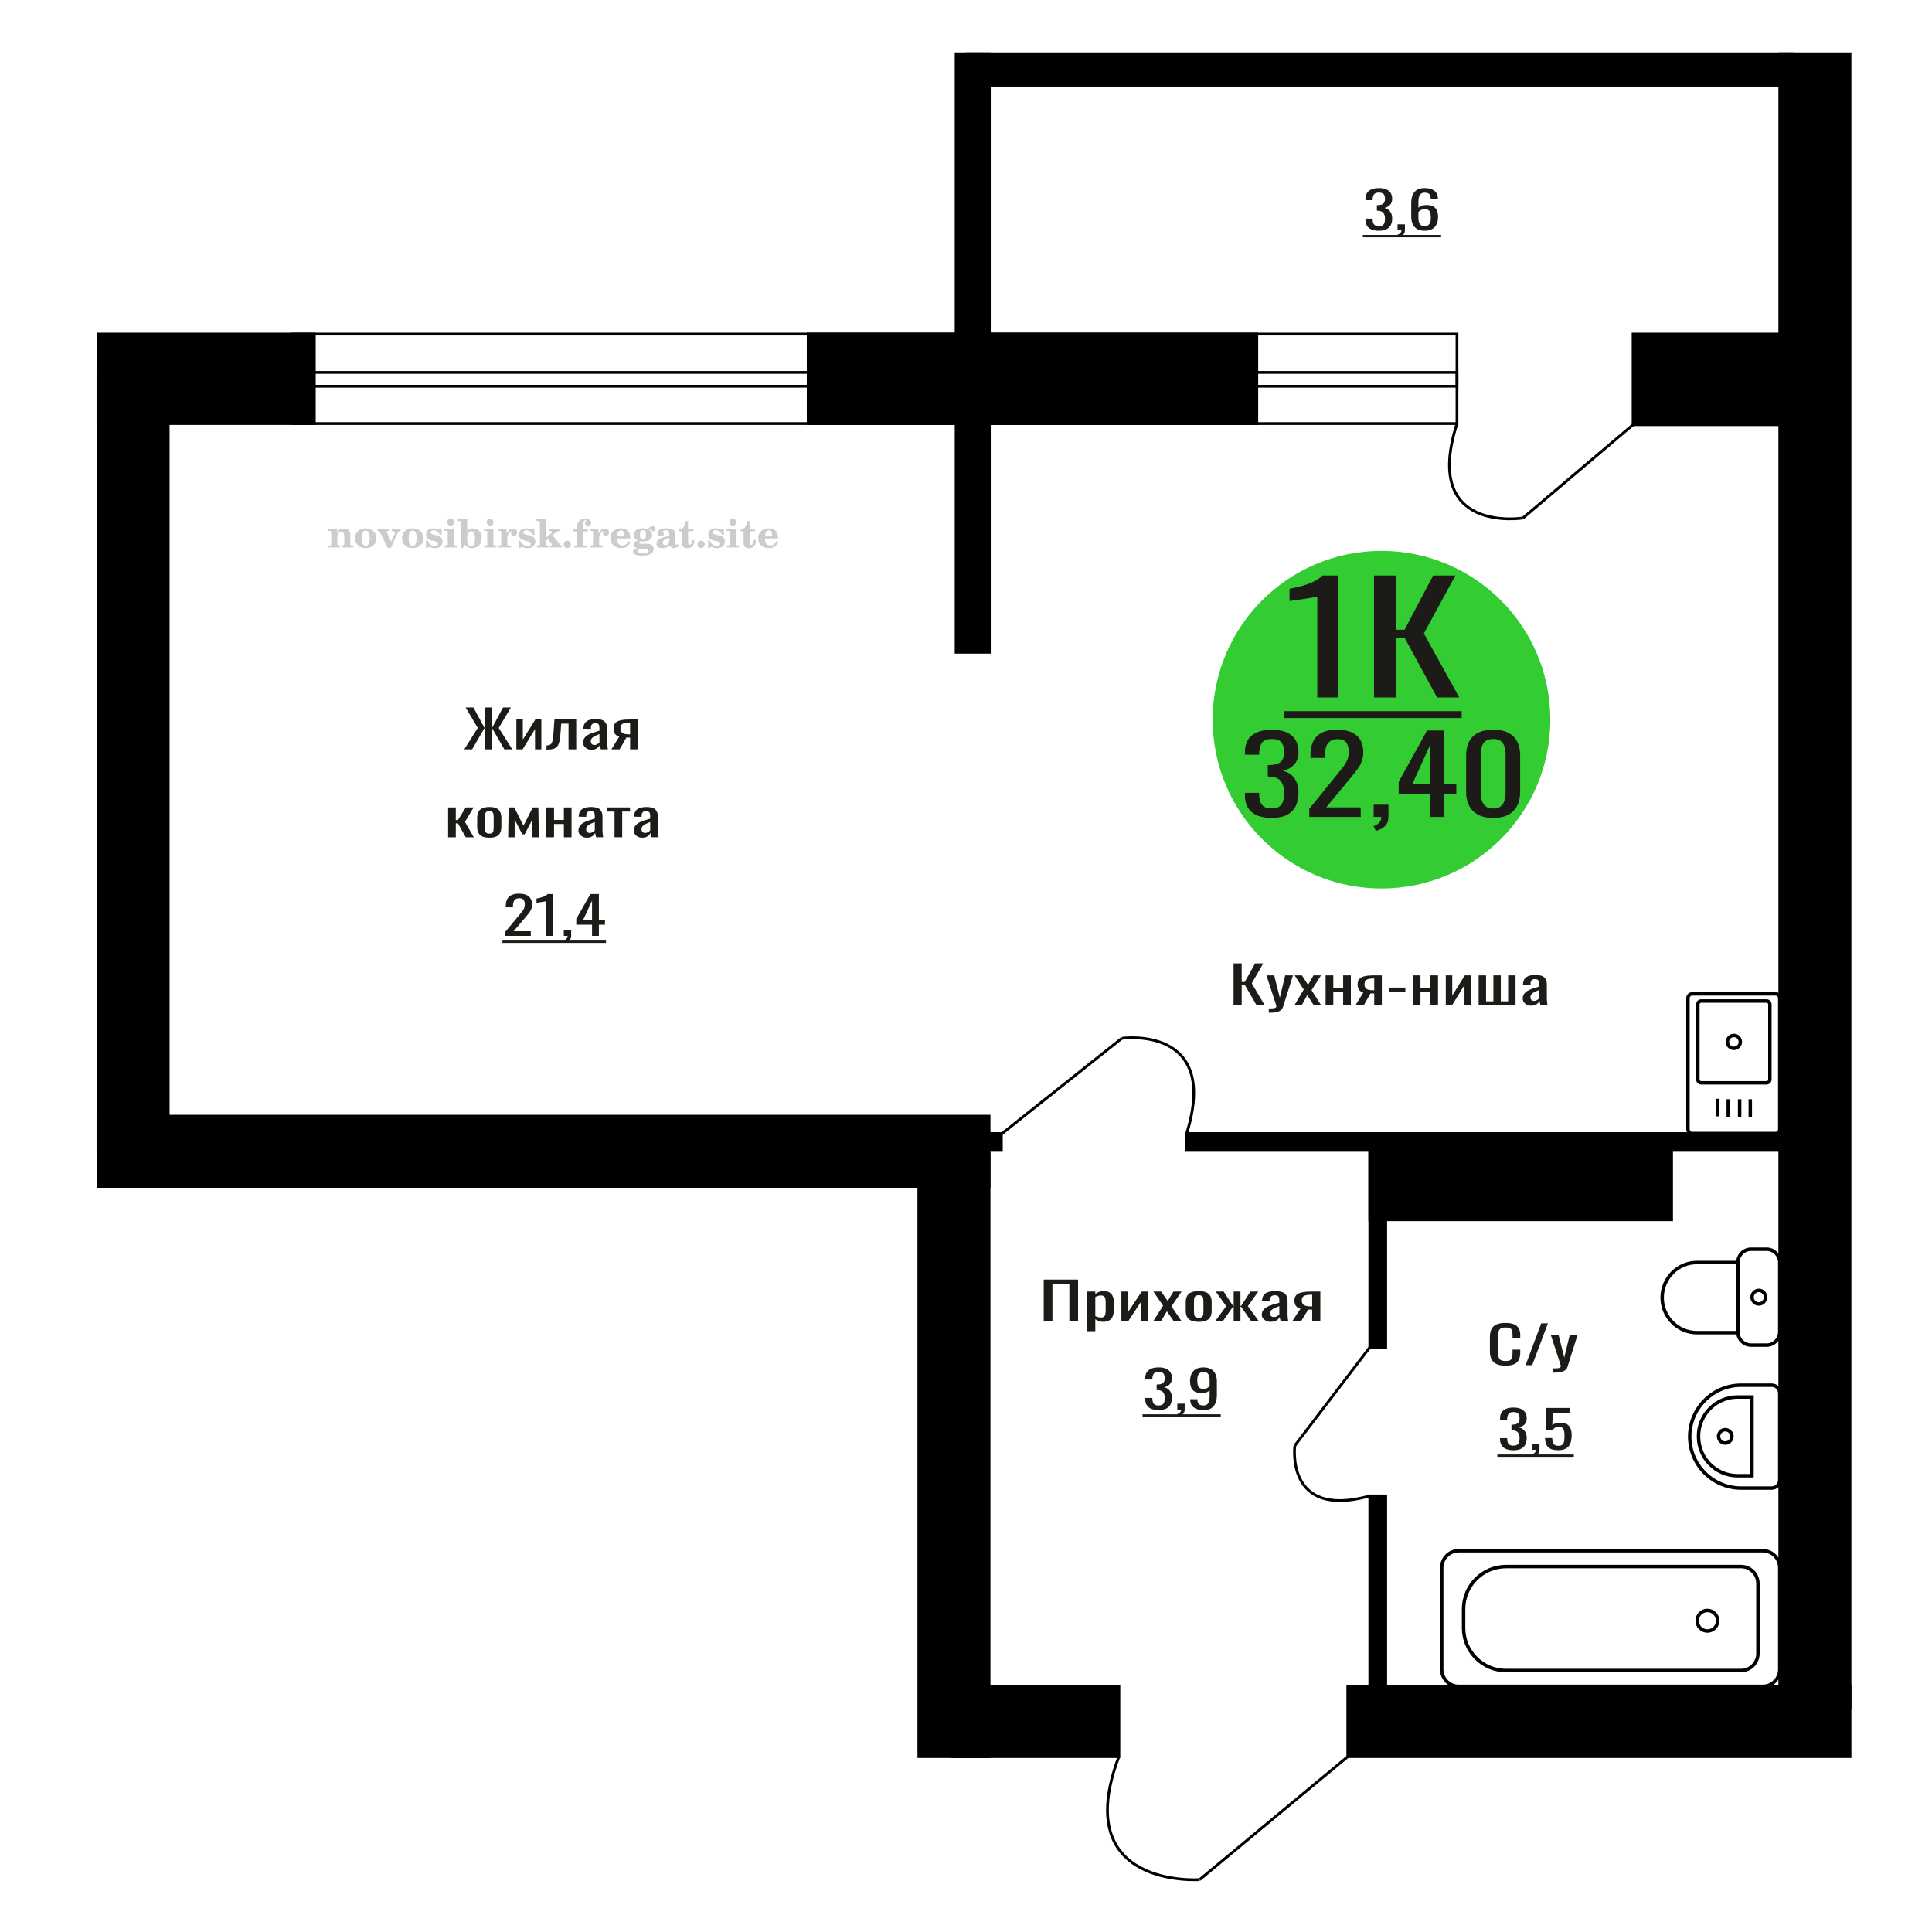 <?xml version="1.0" encoding="UTF-8"?>
<!DOCTYPE svg PUBLIC "-//W3C//DTD SVG 1.1//EN" "http://www.w3.org/Graphics/SVG/1.1/DTD/svg11.dtd">
<!-- Creator: CorelDRAW 2019 -->
<svg xmlns="http://www.w3.org/2000/svg" xml:space="preserve" width="140mm" height="140mm" version="1.1" style="shape-rendering:geometricPrecision; text-rendering:geometricPrecision; image-rendering:optimizeQuality; fill-rule:evenodd; clip-rule:evenodd"
viewBox="0 0 14000 14000"
 xmlns:xlink="http://www.w3.org/1999/xlink">
 <defs>
  <style type="text/css">
   <![CDATA[
    .str0 {stroke:black;stroke-width:25;stroke-miterlimit:22.926}
    .str2 {stroke:black;stroke-width:25.01;stroke-miterlimit:22.926}
    .str1 {stroke:black;stroke-width:20;stroke-miterlimit:22.926}
    .fil1 {fill:none}
    .fil5 {fill:black}
    .fil4 {fill:#1C1B17}
    .fil3 {fill:#33CC33}
    .fil0 {fill:#1C1B17;fill-rule:nonzero}
    .fil2 {fill:#CCCCCC;fill-rule:nonzero}
   ]]>
  </style>
 </defs>
 <g id="Слой_x0020_1">
  <polygon class="fil0" points="7563.23,9575.43 7563.23,9272.17 7811.96,9272.17 7811.96,9575.43 7748.95,9575.43 7748.95,9302.5 7626.24,9302.5 7626.24,9575.43 "/>
  <path id="1" class="fil0" d="M7877.22 9646.56l0 -287.53 59.68 0 0 17.22c7.06,-5.49 15.61,-10.23 25.65,-14.22 10.04,-4 21.93,-5.99 35.69,-5.99 16.73,0 30.02,2.93 39.88,8.8 9.85,5.86 17.19,13.22 22.04,22.08 4.82,8.87 7.98,17.85 9.47,26.96 1.49,9.11 2.23,16.91 2.23,23.4l0 52.41c0,15.23 -2.23,29.64 -6.68,43.25 -4.47,13.6 -12.56,24.58 -24.27,32.94 -11.71,8.36 -28.17,12.55 -49.35,12.55 -11.53,0 -21.75,-1.94 -30.68,-5.81 -8.92,-3.87 -16.92,-8.3 -23.98,-13.29l0 87.23 -59.68 0zm102.61 -99.58c10.41,0 17.86,-2.56 22.32,-7.68 4.47,-5.12 7.25,-12.04 8.37,-20.78 1.12,-8.73 1.67,-18.34 1.67,-28.83l0 -52.41c0,-8.99 -0.75,-17.28 -2.24,-24.9 -1.49,-7.61 -4.64,-13.66 -9.47,-18.15 -4.84,-4.5 -12.45,-6.74 -22.87,-6.74 -7.8,0 -15.25,1.12 -22.31,3.37 -7.06,2.24 -13.2,4.86 -18.4,7.86l0 138.52c5.57,2.75 11.89,5.06 18.96,6.93 7.06,1.87 15.05,2.81 23.97,2.81z"/>
  <polygon id="2" class="fil0" points="8125.97,9575.43 8125.97,9359.03 8176.16,9359.03 8176.16,9504.67 8273.21,9359.03 8320.05,9359.03 8320.05,9575.43 8270.98,9575.43 8270.98,9428.67 8174.49,9575.43 "/>
  <polygon id="3" class="fil0" points="8355.75,9575.43 8428.26,9461.62 8357.42,9359.03 8414.31,9359.03 8461.72,9427.55 8503.55,9359.03 8562.11,9359.03 8488.48,9466.48 8563.22,9575.43 8506.33,9575.43 8455.59,9502.05 8412.08,9575.43 "/>
  <path id="4" class="fil0" d="M8686.49 9578.43c-23.8,0 -42.57,-3.25 -56.34,-9.74 -13.75,-6.49 -23.52,-15.72 -29.27,-27.7 -5.76,-11.98 -8.65,-26.09 -8.65,-42.31l0 -62.9c0,-16.22 2.89,-30.32 8.65,-42.3 5.75,-11.98 15.52,-21.22 29.27,-27.71 13.77,-6.49 32.54,-9.73 56.34,-9.73 23.79,0 42.47,3.24 56.05,9.73 13.57,6.49 23.23,15.73 29,27.71 5.76,11.98 8.64,26.08 8.64,42.3l0 62.9c0,16.22 -2.88,30.33 -8.64,42.31 -5.77,11.98 -15.43,21.21 -29,27.7 -13.58,6.49 -32.26,9.74 -56.05,9.74zm0 -29.58c11.52,0 19.61,-2.25 24.26,-6.74 4.64,-4.49 7.43,-10.42 8.37,-17.78 0.92,-7.37 1.38,-15.04 1.38,-23.03l0 -67.76c0,-8.24 -0.46,-15.98 -1.38,-23.22 -0.94,-7.23 -3.73,-13.16 -8.37,-17.78 -4.65,-4.62 -12.74,-6.93 -24.26,-6.93 -11.53,0 -19.7,2.31 -24.55,6.93 -4.82,4.62 -7.71,10.55 -8.64,17.78 -0.93,7.24 -1.4,14.98 -1.4,23.22l0 67.76c0,7.99 0.47,15.66 1.4,23.03 0.93,7.36 3.82,13.29 8.64,17.78 4.85,4.49 13.02,6.74 24.55,6.74z"/>
  <polygon id="5" class="fil0" points="8804.73,9575.43 8885.59,9464.98 8809.75,9359.03 8866.63,9359.03 8935.23,9463.11 8939.7,9463.11 8939.7,9359.03 8988.78,9359.03 8988.78,9463.11 8993.23,9463.11 9061.28,9359.03 9118.16,9359.03 9042.32,9464.98 9123.18,9575.43 9067.97,9575.43 8993.23,9469.1 8988.78,9469.1 8988.78,9575.43 8939.7,9575.43 8939.7,9469.1 8934.68,9469.1 8859.94,9575.43 "/>
  <path id="6" class="fil0" d="M9207.96 9578.43c-12.63,0 -23.79,-2.44 -33.46,-7.31 -9.67,-4.86 -17.3,-11.1 -22.87,-18.71 -5.57,-7.62 -8.37,-15.67 -8.37,-24.15 0,-13.48 3.35,-24.84 10.04,-34.07 6.7,-9.24 15.9,-17.04 27.62,-23.4 11.71,-6.37 25.28,-11.92 40.71,-16.66 15.42,-4.74 31.69,-9.36 48.81,-13.85l0 -15.35c0,-8.74 -0.75,-15.98 -2.24,-21.72 -1.49,-5.74 -4.56,-10.05 -9.21,-12.92 -4.64,-2.87 -11.62,-4.3 -20.91,-4.3 -8.18,0 -14.78,1.25 -19.8,3.74 -5.02,2.5 -8.64,6.06 -10.87,10.67 -2.24,4.62 -3.36,10.05 -3.36,16.29l0 10.86 -59.11 -1.5c0.75,-23.96 8.93,-41.62 24.54,-52.98 15.61,-11.35 39.79,-17.03 72.5,-17.03 31.99,0 54.66,5.86 68.05,17.59 13.38,11.73 20.08,28.71 20.08,50.92l0 98.84c0,6.74 0.27,13.23 0.84,19.47 0.55,6.24 1.29,12.04 2.22,17.41 0.93,5.36 1.77,10.42 2.51,15.16l-54.65 0c-1.12,-3.99 -2.52,-9.05 -4.19,-15.16 -1.67,-6.12 -2.87,-11.67 -3.62,-16.66 -3.72,8.48 -10.87,16.41 -21.48,23.77 -10.59,7.36 -25.19,11.05 -43.78,11.05zm23.43 -34.45c5.94,0 11.53,-1.12 16.73,-3.37 5.2,-2.24 9.85,-4.8 13.94,-7.67 4.08,-2.87 6.89,-5.18 8.38,-6.93l0 -61.4c-9.3,3.49 -18.04,6.99 -26.22,10.48 -8.18,3.5 -15.35,7.18 -21.48,11.05 -6.13,3.87 -10.97,8.23 -14.5,13.1 -3.53,4.87 -5.3,10.42 -5.3,16.66 0,8.74 2.43,15.6 7.25,20.59 4.84,5 11.9,7.49 21.2,7.49z"/>
  <path id="7" class="fil0" d="M9363 9575.43l60.8 -91.73c-10.41,-2.74 -18.86,-6.86 -25.37,-12.35 -6.51,-5.49 -11.25,-12.23 -14.23,-20.22 -2.98,-7.98 -4.45,-16.97 -4.45,-26.95 0,-11.48 2.22,-21.34 6.69,-29.58 4.45,-8.24 11.53,-14.98 21.2,-20.22 9.65,-5.24 22.49,-9.11 38.47,-11.6 15.99,-2.5 35.7,-3.75 59.11,-3.75l62.48 0 0 216.4 -59.12 0 0 -85.36c-5.95,0 -10.97,-0.06 -15.06,-0.19 -4.09,-0.12 -8.56,-0.31 -13.38,-0.56l-52.99 86.11 -64.15 0zm138.89 -108.57c0.74,0 1.95,0 3.62,0 1.67,0 2.69,0 3.07,0l0 -84.99c-0.38,0 -1.4,0 -3.07,0 -1.67,0 -2.7,0 -3.07,0 -17.48,0 -31.33,1.44 -41.55,4.31 -10.22,2.87 -17.38,7.36 -21.46,13.47 -4.1,6.12 -6.14,14.29 -6.14,24.53 0,14.22 4.73,24.83 14.21,31.82 9.49,6.99 27.62,10.61 54.39,10.86z"/>
  <path class="fil1 str0" d="M12231.55 7232.64l0 950.43c0,17.05 13.97,31 31.05,31l603.25 0c17.08,0 31.05,-13.95 31.05,-31l0 -950.43c0,-17.05 -13.97,-31.01 -31.05,-31.01l-603.25 0c-17.08,0 -31.05,13.96 -31.05,31.01zm71.65 45.19l0 544.25c0,13.38 10.96,24.32 24.36,24.32l473.32 0c13.4,0 24.37,-10.94 24.37,-24.32l0 -544.25c0,-13.38 -10.97,-24.32 -24.37,-24.32l-473.32 0c-13.4,0 -24.36,10.94 -24.36,24.32zm214.2 272.13c0,25.82 20.96,46.75 46.82,46.75 25.86,0 46.82,-20.93 46.82,-46.75 0,-25.83 -20.96,-46.76 -46.82,-46.76 -25.86,0 -46.82,20.93 -46.82,46.76zm-70.89 412.02l0 127.45m77.04 -123.9l0 127.44m82.55 -127.44l0 127.44m77.04 -127.44l0 127.44"/>
  <path class="fil2" d="M2377.52 3967.1l0 -14.11 13.22 -0.28c3.86,-0.29 6.44,-1.13 7.71,-2.54 1.27,-1.41 1.93,-4.05 1.93,-7.91l0 -84.43c0,-4.56 -0.99,-7.52 -3.01,-9.03 -2.02,-1.46 -6.21,-2.21 -12.56,-2.21 -0.84,0 -2.21,0.05 -4.09,0.14 -1.88,0.1 -3.29,0.14 -4.33,0.14l0 -13.82 66.37 -3.11 0 27.05c6.78,-9.32 14.21,-16.14 22.25,-20.51 8.04,-4.38 17.26,-6.54 27.61,-6.54 15.66,0 27.24,4 34.76,12 7.53,7.99 11.29,20.27 11.29,36.83l0 63.49c0,3.86 0.66,6.5 1.98,7.95 1.36,1.51 3.9,2.31 7.66,2.5l13.22 0.28 0 14.11 -86.08 0 0 -14.11 9.69 -0.71c3.86,-0.18 6.4,-0.98 7.62,-2.4 1.27,-1.41 1.88,-4.04 1.88,-7.9l0 -58.98c0,-9.79 -1.69,-16.93 -5.03,-21.31 -3.34,-4.42 -8.75,-6.63 -16.18,-6.63 -10.16,0 -17.54,3.48 -22.15,10.49 -4.57,6.96 -6.87,18.44 -6.87,34.43l0 42.28c0,3.86 0.66,6.5 1.93,7.91 1.27,1.41 3.81,2.25 7.66,2.54l9.88 0.28 0 14.11 -86.36 0z"/>
  <path id="1" class="fil2" d="M2572.87 3900.26c0,-21.12 7.19,-38.33 21.54,-51.69 14.39,-13.36 33.02,-20.04 55.88,-20.04 22.67,0 41.25,6.68 55.74,20.08 14.53,13.41 21.78,30.63 21.78,51.65 0,21.03 -7.2,38.19 -21.55,51.46 -14.39,13.26 -33.02,19.9 -55.97,19.9 -22.95,0 -41.63,-6.64 -55.93,-19.85 -14.34,-13.22 -21.49,-30.39 -21.49,-51.51zm48.82 0c0,18.96 2.26,32.79 6.77,41.53 4.52,8.8 11.67,13.17 21.55,13.17 9.92,0 17.17,-4.37 21.77,-13.17 4.61,-8.74 6.92,-22.57 6.92,-41.53 0,-19.19 -2.26,-33.16 -6.82,-41.91 -4.56,-8.79 -11.76,-13.17 -21.59,-13.17 -9.97,0 -17.22,4.38 -21.78,13.17 -4.56,8.75 -6.82,22.72 -6.82,41.91z"/>
  <path id="2" class="fil2" d="M2754.28 3858.45c-2.11,-4.57 -4.33,-7.62 -6.58,-9.08 -2.31,-1.46 -5.6,-2.21 -9.83,-2.21l-1.09 0 0 -14.4 80.53 0 0 14.4 -6.07 0.56c-3.2,0.28 -5.5,0.85 -6.91,1.79 -1.36,0.89 -2.07,2.3 -2.07,4.14 0,0.8 0.33,2.11 0.89,3.85 0.61,1.74 1.37,3.53 2.31,5.37l29.63 62.46 23.14 -53.62c0.76,-1.83 1.32,-3.9 1.79,-6.16 0.47,-2.26 0.71,-4.24 0.71,-5.98 0,-3.48 -1.32,-6.3 -3.96,-8.37 -2.58,-2.02 -6.25,-3.2 -10.95,-3.48l-7.44 -0.56 0 -14.4 64.63 0 0 14.96c-6.07,0.28 -10.77,1.69 -14.11,4.28 -3.39,2.54 -6.73,7.62 -10.16,15.15l-45.72 102.77 -23.99 0 -54.75 -111.47z"/>
  <path id="3" class="fil2" d="M2912.94 3900.26c0,-21.12 7.19,-38.33 21.54,-51.69 14.39,-13.36 33.02,-20.04 55.88,-20.04 22.67,0 41.25,6.68 55.74,20.08 14.53,13.41 21.78,30.63 21.78,51.65 0,21.03 -7.2,38.19 -21.55,51.46 -14.39,13.26 -33.02,19.9 -55.97,19.9 -22.95,0 -41.63,-6.64 -55.93,-19.85 -14.34,-13.22 -21.49,-30.39 -21.49,-51.51zm48.82 0c0,18.96 2.26,32.79 6.77,41.53 4.52,8.8 11.67,13.17 21.55,13.17 9.92,0 17.17,-4.37 21.77,-13.17 4.61,-8.74 6.92,-22.57 6.92,-41.53 0,-19.19 -2.26,-33.16 -6.82,-41.91 -4.56,-8.79 -11.76,-13.17 -21.59,-13.17 -9.97,0 -17.22,4.38 -21.78,13.17 -4.56,8.75 -6.82,22.72 -6.82,41.91z"/>
  <path id="4" class="fil2" d="M3086.17 3917.43l12.18 0c5.79,12.79 13.12,22.58 22.01,29.35 8.94,6.77 18.87,10.16 29.87,10.16 7.2,0 12.89,-1.6 17.08,-4.75 4.23,-3.2 6.35,-7.43 6.35,-12.79 0,-4.8 -1.84,-8.47 -5.55,-11.06 -3.72,-2.59 -11.62,-5.13 -23.76,-7.62 -20.84,-4 -35.51,-9.64 -44.02,-16.84 -8.52,-7.19 -12.75,-17.26 -12.75,-30.19 0,-14.35 4.75,-25.45 14.25,-33.31 9.5,-7.9 23,-11.85 40.45,-11.85 6.49,0 12.7,0.8 18.49,2.45 5.83,1.64 11.15,3.99 15.94,7.1l11.06 -7.57 11.61 0 1.37 45.15 -13.27 0c-4.93,-10.58 -11.33,-18.91 -19.14,-24.88 -7.81,-5.98 -16.18,-8.99 -25.16,-8.99 -6.82,0 -12.37,1.51 -16.65,4.57 -4.33,3.05 -6.5,6.86 -6.5,11.47 0,8.75 11.15,15.1 33.4,19.05 2.68,0.47 4.75,0.85 6.21,1.13 15.71,2.92 27.56,8.23 35.46,15.95 7.91,7.71 11.86,17.73 11.86,30.01 0,14.81 -4.99,26.53 -14.96,35.18 -9.97,8.7 -23.57,13.03 -40.83,13.03 -7.71,0 -15.05,-0.89 -21.92,-2.73 -6.91,-1.83 -13.12,-4.47 -18.76,-7.95l-12.14 8.42 -11.34 0 -0.84 -52.49z"/>
  <path id="5" class="fil2" d="M3240.49 3783.66c0,-7.01 2.4,-12.94 7.25,-17.78 4.84,-4.89 10.67,-7.34 17.59,-7.34 6.63,0 12.37,2.45 17.26,7.38 4.85,4.94 7.29,10.82 7.29,17.74 0,6.91 -2.4,12.84 -7.24,17.87 -4.85,5.03 -10.59,7.53 -17.31,7.53 -6.92,0 -12.75,-2.45 -17.59,-7.39 -4.85,-4.94 -7.25,-10.91 -7.25,-18.01zm48.26 158.56c0,3.95 0.66,6.68 1.93,8.09 1.32,1.41 3.91,2.21 7.76,2.4l11.2 0.28 0 14.11 -87.21 0 0 -14.11 12.28 -0.28c3.81,-0.19 6.39,-0.99 7.71,-2.5 1.37,-1.45 2.02,-4.14 2.02,-7.99l0 -84.48c0,-4.47 -0.98,-7.48 -3.01,-8.94 -2.02,-1.46 -6.16,-2.21 -12.41,-2.21 -0.85,0 -2.17,0.05 -4.1,0.14 -1.88,0.1 -3.34,0.14 -4.46,0.14l0 -13.82 68.29 -3.11 0 112.28z"/>
  <path id="6" class="fil2" d="M3413.49 3849.7c-9.59,0 -16.74,4.75 -21.4,14.25 -4.7,9.55 -7.05,23.99 -7.05,43.37 0,16.27 2.39,28.64 7.24,37.16 4.84,8.51 11.9,12.74 21.21,12.74 9.64,0 16.75,-4.47 21.36,-13.45 4.61,-8.94 6.91,-22.81 6.91,-41.53 0,-17.69 -2.35,-30.81 -7.05,-39.51 -4.66,-8.71 -11.76,-13.03 -21.22,-13.03zm-74.97 121.92c0.94,-5.32 1.64,-10.59 2.07,-15.81 0.47,-5.22 0.7,-10.58 0.7,-16.09l0 -153.48c0,-4.42 -0.99,-7.38 -2.92,-8.84 -1.92,-1.46 -6.02,-2.21 -12.22,-2.21 -0.85,0 -2.26,0.05 -4.29,0.14 -2.02,0.1 -3.66,0.14 -4.84,0.14l0 -13.83 68.02 -3.38 0 89.79c5.78,-6.58 12.08,-11.43 18.86,-14.58 6.82,-3.11 14.44,-4.66 22.9,-4.66 19.01,0 34.39,6.49 46.15,19.48 11.76,12.98 17.64,30 17.64,51.03 0,21.87 -6.5,39.42 -19.43,52.68 -12.94,13.27 -29.96,19.9 -51.13,19.9 -11.19,0 -20.93,-1.98 -29.26,-5.93 -8.32,-3.9 -15.24,-9.83 -20.74,-17.73l-18.01 23.38 -13.5 0z"/>
  <path id="7" class="fil2" d="M3526.99 3783.66c0,-7.01 2.4,-12.94 7.25,-17.78 4.84,-4.89 10.67,-7.34 17.59,-7.34 6.63,0 12.37,2.45 17.26,7.38 4.85,4.94 7.29,10.82 7.29,17.74 0,6.91 -2.4,12.84 -7.24,17.87 -4.85,5.03 -10.59,7.53 -17.31,7.53 -6.92,0 -12.75,-2.45 -17.59,-7.39 -4.85,-4.94 -7.25,-10.91 -7.25,-18.01zm48.26 158.56c0,3.95 0.66,6.68 1.93,8.09 1.32,1.41 3.91,2.21 7.76,2.4l11.2 0.28 0 14.11 -87.21 0 0 -14.11 12.28 -0.28c3.81,-0.19 6.39,-0.99 7.71,-2.5 1.37,-1.45 2.02,-4.14 2.02,-7.99l0 -84.48c0,-4.47 -0.98,-7.48 -3.01,-8.94 -2.02,-1.46 -6.16,-2.21 -12.41,-2.21 -0.85,0 -2.17,0.05 -4.1,0.14 -1.88,0.1 -3.34,0.14 -4.46,0.14l0 -13.82 68.29 -3.11 0 112.28z"/>
  <path id="8" class="fil2" d="M3608.88 3967.1l0 -14.11 13.22 -0.28c3.86,-0.29 6.44,-1.13 7.71,-2.54 1.27,-1.41 1.93,-4.05 1.93,-7.91l0 -84.47c0,-4.52 -0.99,-7.53 -3.01,-8.99 -2.02,-1.46 -6.21,-2.21 -12.56,-2.21 -0.84,0 -2.21,0.05 -4.09,0.14 -1.88,0.1 -3.29,0.14 -4.33,0.14l0 -13.82 62.89 -3.11 0 38.85c5.55,-12.74 12.14,-22.39 19.9,-28.88 7.71,-6.44 16.41,-9.69 26.15,-9.69 9.03,0 16.37,2.54 22.01,7.58 5.65,5.08 8.47,11.52 8.47,19.42 0,7.72 -2.07,13.88 -6.26,18.53 -4.18,4.66 -9.69,6.97 -16.51,6.97 -6.35,0 -11.52,-2.03 -15.52,-6.12 -4,-4.09 -6.02,-9.41 -6.02,-15.94 0,-2.59 0.42,-4.94 1.27,-7.15 0.8,-2.21 2.12,-4.33 3.86,-6.35 -10.49,3.38 -18.44,10.67 -23.94,21.77 -5.51,11.11 -8.28,25.59 -8.28,43.42l0 29.91c0,3.86 0.66,6.5 1.97,7.95 1.37,1.51 3.91,2.31 7.67,2.5l18.02 0.28 0 14.11 -94.55 0z"/>
  <path id="9" class="fil2" d="M3758.51 3917.43l12.18 0c5.79,12.79 13.12,22.58 22.01,29.35 8.94,6.77 18.87,10.16 29.87,10.16 7.2,0 12.89,-1.6 17.08,-4.75 4.23,-3.2 6.35,-7.43 6.35,-12.79 0,-4.8 -1.84,-8.47 -5.55,-11.06 -3.72,-2.59 -11.62,-5.13 -23.76,-7.62 -20.84,-4 -35.51,-9.64 -44.02,-16.84 -8.52,-7.19 -12.75,-17.26 -12.75,-30.19 0,-14.35 4.75,-25.45 14.25,-33.31 9.5,-7.9 23,-11.85 40.45,-11.85 6.49,0 12.7,0.8 18.49,2.45 5.83,1.64 11.15,3.99 15.94,7.1l11.06 -7.57 11.61 0 1.37 45.15 -13.27 0c-4.93,-10.58 -11.33,-18.91 -19.14,-24.88 -7.81,-5.98 -16.18,-8.99 -25.16,-8.99 -6.82,0 -12.37,1.51 -16.65,4.57 -4.33,3.05 -6.5,6.86 -6.5,11.47 0,8.75 11.15,15.1 33.4,19.05 2.68,0.47 4.75,0.85 6.21,1.13 15.71,2.92 27.56,8.23 35.46,15.95 7.91,7.71 11.86,17.73 11.86,30.01 0,14.81 -4.99,26.53 -14.96,35.18 -9.97,8.7 -23.57,13.03 -40.83,13.03 -7.71,0 -15.05,-0.89 -21.92,-2.73 -6.91,-1.83 -13.12,-4.47 -18.76,-7.95l-12.14 8.42 -11.34 0 -0.84 -52.49z"/>
  <path id="10" class="fil2" d="M3912.27 3786.2c0,-4.38 -0.94,-7.34 -2.82,-8.8 -1.88,-1.46 -5.93,-2.21 -12.14,-2.21 -0.7,0 -2.12,0.05 -4.19,0.14 -2.02,0.1 -3.66,0.14 -4.84,0.14l0 -13.83 68.3 -3.38 0 137.96 33.91 -28.51c2.96,-2.4 5.13,-4.56 6.54,-6.54 1.46,-1.97 2.16,-3.85 2.16,-5.59 0,-2.78 -1.31,-4.8 -3.95,-6.12 -2.59,-1.36 -6.54,-2.02 -11.76,-2.02 -0.47,0 -1.27,0.05 -2.35,0.14 -1.08,0.09 -1.93,0.14 -2.49,0.14l0 -14.67 82.92 0 0 14.67c-7.15,0 -13.59,0.94 -19.33,2.82 -5.74,1.88 -11.15,4.89 -16.18,9.03l-22.86 18.35 52.73 64.86c2.82,3.58 5.45,6.21 7.81,7.81 2.4,1.6 4.89,2.4 7.43,2.4l0.56 0 0 14.11 -85.51 0 0 -14.11 6.77 -0.28c2.59,-0.19 4.52,-0.76 5.93,-1.7 1.36,-0.98 2.07,-2.3 2.07,-3.95 0,-1.55 -1.27,-3.9 -3.72,-7.01 -0.65,-0.84 -1.12,-1.45 -1.41,-1.78l-25.73 -31.28 -13.54 11 0 24.27c0,3.86 0.66,6.5 1.93,7.95 1.27,1.51 3.85,2.31 7.71,2.5l9.27 0.28 0 14.11 -85.23 0 0 -14.11 12.23 -0.28c3.76,-0.19 6.35,-0.99 7.71,-2.5 1.36,-1.45 2.07,-4.09 2.07,-7.95l0 -156.06z"/>
  <path id="11" class="fil2" d="M4111 3917.99c7.15,0 13.35,2.59 18.58,7.81 5.22,5.18 7.85,11.38 7.85,18.63 0,7.29 -2.59,13.54 -7.81,18.77 -5.17,5.22 -11.38,7.85 -18.62,7.85 -7.2,0 -13.36,-2.63 -18.54,-7.85 -5.22,-5.23 -7.8,-11.48 -7.8,-18.77 0,-7.15 2.63,-13.36 7.85,-18.58 5.22,-5.22 11.38,-7.86 18.49,-7.86z"/>
  <path id="12" class="fil2" d="M4155.59 3850.83l0 -17.78 25.02 0 0 -5.65c0,-21.97 5.22,-38.99 15.71,-51.17 10.49,-12.19 25.21,-18.26 44.12,-18.26 13.27,0 23.76,2.73 31.52,8.14 7.76,5.41 11.66,12.7 11.66,21.87 0,6.82 -2.07,12.19 -6.21,16.09 -4.14,3.9 -9.87,5.83 -17.26,5.83 -6.07,0 -11.01,-1.78 -14.82,-5.36 -3.81,-3.57 -5.73,-8.18 -5.73,-13.78 0,-5.88 2.63,-11.1 7.95,-15.71 1.08,-1.08 1.64,-1.79 1.64,-2.07 0,-0.99 -0.47,-1.74 -1.36,-2.16 -0.94,-0.47 -2.45,-0.71 -4.57,-0.71 -7,0 -11.85,3.58 -14.53,10.68 -2.73,7.1 -4.09,21.54 -4.09,43.32l0 8.94 35.51 0 0 17.78 -35.51 0 0 91.43c0,4.14 0.84,6.97 2.59,8.47 1.74,1.51 5.08,2.26 10.01,2.26l15.06 0 0 14.11 -93.7 0 0 -14.11 12.37 -0.28c3.76,-0.19 6.3,-0.99 7.67,-2.5 1.31,-1.45 1.97,-4.09 1.97,-7.95l0 -91.43 -25.02 0z"/>
  <path id="13" class="fil2" d="M4274.59 3967.1l0 -14.11 13.22 -0.28c3.86,-0.29 6.44,-1.13 7.71,-2.54 1.27,-1.41 1.93,-4.05 1.93,-7.91l0 -84.47c0,-4.52 -0.99,-7.53 -3.01,-8.99 -2.02,-1.46 -6.21,-2.21 -12.56,-2.21 -0.84,0 -2.21,0.05 -4.09,0.14 -1.88,0.1 -3.29,0.14 -4.33,0.14l0 -13.82 62.89 -3.11 0 38.85c5.55,-12.74 12.14,-22.39 19.9,-28.88 7.71,-6.44 16.41,-9.69 26.15,-9.69 9.03,0 16.37,2.54 22.01,7.58 5.65,5.08 8.47,11.52 8.47,19.42 0,7.72 -2.07,13.88 -6.26,18.53 -4.18,4.66 -9.69,6.97 -16.51,6.97 -6.35,0 -11.52,-2.03 -15.52,-6.12 -4,-4.09 -6.02,-9.41 -6.02,-15.94 0,-2.59 0.42,-4.94 1.27,-7.15 0.8,-2.21 2.12,-4.33 3.86,-6.35 -10.49,3.38 -18.44,10.67 -23.94,21.77 -5.51,11.11 -8.28,25.59 -8.28,43.42l0 29.91c0,3.86 0.66,6.5 1.97,7.95 1.37,1.51 3.91,2.31 7.67,2.5l18.02 0.28 0 14.11 -94.55 0z"/>
  <path id="14" class="fil2" d="M4554.04 3920.53l12.42 5.93c-4.42,14.77 -12.14,26.01 -23.19,33.68 -11.1,7.67 -25.17,11.48 -42.24,11.48 -23.43,0 -42.29,-6.59 -56.68,-19.71 -14.35,-13.13 -21.54,-30.34 -21.54,-51.65 0,-21.26 7.15,-38.57 21.4,-51.83 14.3,-13.27 32.97,-19.9 56.02,-19.9 21.02,0 37.35,6.07 49.01,18.25 11.67,12.14 17.5,29.21 17.5,51.13l0 3.71 -94.83 0 0 1.93c0,16.33 3.3,28.65 9.83,36.97 6.59,8.33 16.37,12.47 29.31,12.47 9.45,0 17.78,-2.73 24.93,-8.19 7.19,-5.45 13.21,-13.54 18.06,-24.27zm-82.13 -33.58l43.37 0c2.96,0 5.03,-0.66 6.21,-1.93 1.18,-1.27 1.79,-3.62 1.79,-7.05 0,-12.14 -1.84,-20.98 -5.46,-26.49 -3.62,-5.5 -9.31,-8.27 -17.12,-8.27 -8.98,0 -15.85,3.62 -20.6,10.81 -4.71,7.25 -7.43,18.21 -8.19,32.93z"/>
  <path id="15" class="fil2" d="M4618.57 3972.23c-9.12,-2.31 -15.99,-5.69 -20.65,-10.26 -4.65,-4.56 -6.96,-10.16 -6.96,-16.88 0,-7.43 3.06,-13.55 9.22,-18.39 6.16,-4.8 15.05,-8.09 26.62,-9.84 -11.38,-3.05 -20.03,-8.04 -26.01,-15.05 -5.97,-6.96 -8.98,-15.47 -8.98,-25.49 0,-14.3 6.07,-25.97 18.2,-34.9 12.14,-8.99 27.99,-13.45 47.56,-13.45 6.91,0 13.4,0.7 19.56,2.07 6.17,1.36 12.14,3.43 17.92,6.16l4.85 -7.01c3.76,-5.36 8.28,-9.46 13.5,-12.37 5.22,-2.92 10.68,-4.38 16.37,-4.38 6.25,0 11.33,1.79 15.28,5.37 3.96,3.62 5.93,8.23 5.93,13.82 0,5.51 -1.5,10.02 -4.56,13.46 -3.01,3.43 -6.96,5.17 -11.81,5.17 -3.34,0 -6.16,-0.7 -8.56,-2.12 -2.4,-1.45 -4.33,-3.62 -5.78,-6.53 -0.57,-1.13 -0.9,-2.5 -1.09,-4.14 -0.28,-2.31 -1.27,-3.48 -2.91,-3.58 -1.65,0 -3.48,0.8 -5.51,2.4 -2.02,1.6 -3.66,3.62 -4.93,6.07 6.96,4.8 12.04,9.92 15.24,15.43 3.19,5.55 4.79,11.9 4.79,19.05 0,14.34 -5.83,25.58 -17.45,33.72 -11.62,8.14 -27.75,12.23 -48.4,12.23 -1.74,0 -4.18,-0.09 -7.34,-0.28 -3.1,-0.19 -5.36,-0.28 -6.72,-0.28 -4.33,0 -7.72,0.8 -10.11,2.44 -2.45,1.6 -3.67,3.81 -3.67,6.64 0,3.24 1.08,5.5 3.24,6.77 2.17,1.27 5.93,1.93 11.34,1.93l20.46 0c10.72,0 20.08,0.33 28.03,1.03 8,0.71 13.45,1.6 16.51,2.68 7.72,2.78 13.74,7.34 18.06,13.78 4.33,6.45 6.5,13.88 6.5,22.3 0,14.86 -7.06,26.29 -21.17,34.29 -14.11,8 -34.34,11.99 -60.73,11.99 -22.43,0 -39.32,-2.44 -50.65,-7.29 -11.34,-4.89 -17.03,-12.13 -17.03,-21.77 0,-6.35 2.77,-11.62 8.28,-15.9 5.5,-4.28 13.36,-7.25 23.56,-8.89zm13.88 7.85c-3.58,1.46 -6.12,3.15 -7.62,5.04 -1.51,1.88 -2.26,4.32 -2.26,7.38 0,6.16 2.68,10.72 8,13.64 5.31,2.96 13.59,4.42 24.83,4.42 15.24,0 26.53,-1.41 33.82,-4.18 7.29,-2.83 10.96,-7.15 10.96,-13.08 0,-4.66 -1.97,-8.04 -5.93,-10.11 -3.95,-2.07 -10.72,-3.11 -20.32,-3.11l-41.48 0zm4.8 -104.51c0,11.61 1.74,20.08 5.22,25.4 3.53,5.31 8.98,7.99 16.46,7.99 7.53,0 13.08,-2.68 16.7,-8.09 3.57,-5.36 5.36,-13.78 5.36,-25.3 0,-11.29 -1.79,-19.66 -5.36,-25.07 -3.62,-5.41 -9.17,-8.14 -16.7,-8.14 -7.48,0 -12.93,2.73 -16.46,8.14 -3.48,5.41 -5.22,13.78 -5.22,25.07z"/>
  <path id="16" class="fil2" d="M4849.81 3898.8c-16.7,2.68 -28.6,6.63 -35.66,11.86 -7.1,5.22 -10.63,12.55 -10.63,22.06 0,5.78 1.6,10.34 4.75,13.78 3.15,3.38 7.43,5.08 12.75,5.08 8.7,0 15.71,-3.25 20.93,-9.74 5.22,-6.49 7.86,-15.38 7.86,-26.67l0 -16.37zm43.74 35.75c0,4.52 0.8,7.71 2.4,9.64 1.6,1.93 4.23,2.87 7.81,2.87 1.64,0 3.52,-0.47 5.64,-1.46 2.12,-0.94 3.43,-1.41 4,-1.41 1.08,0 1.97,0.33 2.63,1.08 0.61,0.76 0.94,1.79 0.94,3.2 0,5.88 -3.34,11.25 -10.06,16.14 -6.73,4.84 -14.77,7.29 -24.13,7.29 -7.01,0 -12.98,-1.84 -17.92,-5.55 -4.99,-3.72 -7.9,-8.52 -8.85,-14.35 -7.71,6.3 -16.46,11.2 -26.24,14.68 -9.79,3.48 -19.85,5.22 -30.25,5.22 -13.5,0 -23.99,-2.92 -31.42,-8.8 -7.43,-5.88 -11.14,-14.16 -11.14,-24.83 0,-14.21 7.47,-25.64 22.38,-34.2 14.92,-8.61 38.53,-15.05 70.75,-19.38l0 -15.33c0,-9.93 -1.98,-16.94 -5.93,-21.07 -3.95,-4.14 -10.53,-6.21 -19.71,-6.21 -5.97,0 -11,0.98 -15.05,2.96 -4.09,1.98 -6.16,4.28 -6.16,6.82 0,0.66 1.22,2.54 3.67,5.69 2.44,3.11 3.67,6.59 3.67,10.49 0,5.32 -2.07,9.6 -6.26,12.89 -4.18,3.24 -9.64,4.89 -16.32,4.89 -6.82,0 -12.47,-1.97 -16.98,-5.93 -4.47,-3.95 -6.73,-8.89 -6.73,-14.86 0,-11.76 5.65,-20.88 16.94,-27.37 11.33,-6.45 27.28,-9.69 47.97,-9.69 11.57,0 21.73,1.17 30.53,3.52 8.75,2.31 15.99,5.79 21.68,10.35 4.52,3.53 7.67,7.48 9.46,11.95 1.79,4.42 2.68,11.24 2.68,20.41l0 60.35z"/>
  <path id="17" class="fil2" d="M5030.29 3913.76c0,0.66 0.09,1.65 0.24,2.96 0.14,1.32 0.18,2.31 0.18,2.97 0,16.51 -4.37,29.39 -13.12,38.66 -8.8,9.22 -20.98,13.83 -36.55,13.83 -14.2,0 -24.32,-3.34 -30.29,-10.07 -5.97,-6.68 -8.94,-18.48 -8.94,-35.41l0 -77 -20.32 0 0 -15.15c13.97,-0.89 24.84,-6.35 32.55,-16.27 7.72,-9.93 11.95,-23.95 12.7,-41.96l19.38 0 0 56.73 38.1 0 0 16.65 -38.1 0 0 74.78c0,9.55 0.9,15.9 2.64,19.01 1.74,3.15 4.79,4.7 9.22,4.7 5.41,0 9.5,-2.87 12.32,-8.56 2.77,-5.69 4.33,-14.3 4.61,-25.87l15.38 0z"/>
  <path id="18" class="fil2" d="M5080.2 3917.99c7.15,0 13.35,2.59 18.58,7.81 5.22,5.18 7.85,11.38 7.85,18.63 0,7.29 -2.59,13.54 -7.81,18.77 -5.17,5.22 -11.38,7.85 -18.62,7.85 -7.2,0 -13.36,-2.63 -18.54,-7.85 -5.22,-5.23 -7.8,-11.48 -7.8,-18.77 0,-7.15 2.63,-13.36 7.85,-18.58 5.22,-5.22 11.38,-7.86 18.49,-7.86z"/>
  <path id="19" class="fil2" d="M5131.47 3917.43l12.18 0c5.79,12.79 13.12,22.58 22.01,29.35 8.94,6.77 18.87,10.16 29.87,10.16 7.2,0 12.89,-1.6 17.08,-4.75 4.23,-3.2 6.35,-7.43 6.35,-12.79 0,-4.8 -1.84,-8.47 -5.55,-11.06 -3.72,-2.59 -11.62,-5.13 -23.76,-7.62 -20.84,-4 -35.51,-9.64 -44.02,-16.84 -8.52,-7.19 -12.75,-17.26 -12.75,-30.19 0,-14.35 4.75,-25.45 14.25,-33.31 9.5,-7.9 23,-11.85 40.45,-11.85 6.49,0 12.7,0.8 18.49,2.45 5.83,1.64 11.15,3.99 15.94,7.1l11.06 -7.57 11.61 0 1.37 45.15 -13.27 0c-4.93,-10.58 -11.33,-18.91 -19.14,-24.88 -7.81,-5.98 -16.18,-8.99 -25.16,-8.99 -6.82,0 -12.37,1.51 -16.65,4.57 -4.33,3.05 -6.5,6.86 -6.5,11.47 0,8.75 11.15,15.1 33.4,19.05 2.68,0.47 4.75,0.85 6.21,1.13 15.71,2.92 27.56,8.23 35.46,15.95 7.91,7.71 11.86,17.73 11.86,30.01 0,14.81 -4.99,26.53 -14.96,35.18 -9.97,8.7 -23.57,13.03 -40.83,13.03 -7.71,0 -15.05,-0.89 -21.92,-2.73 -6.91,-1.83 -13.12,-4.47 -18.76,-7.95l-12.14 8.42 -11.34 0 -0.84 -52.49z"/>
  <path id="20" class="fil2" d="M5285.79 3783.66c0,-7.01 2.4,-12.94 7.25,-17.78 4.84,-4.89 10.67,-7.34 17.59,-7.34 6.63,0 12.37,2.45 17.26,7.38 4.85,4.94 7.29,10.82 7.29,17.74 0,6.91 -2.4,12.84 -7.24,17.87 -4.85,5.03 -10.59,7.53 -17.31,7.53 -6.92,0 -12.75,-2.45 -17.59,-7.39 -4.85,-4.94 -7.25,-10.91 -7.25,-18.01zm48.26 158.56c0,3.95 0.66,6.68 1.93,8.09 1.32,1.41 3.91,2.21 7.76,2.4l11.2 0.28 0 14.11 -87.21 0 0 -14.11 12.28 -0.28c3.81,-0.19 6.39,-0.99 7.71,-2.5 1.37,-1.45 2.02,-4.14 2.02,-7.99l0 -84.48c0,-4.47 -0.98,-7.48 -3.01,-8.94 -2.02,-1.46 -6.16,-2.21 -12.41,-2.21 -0.85,0 -2.17,0.05 -4.1,0.14 -1.88,0.1 -3.34,0.14 -4.46,0.14l0 -13.82 68.29 -3.11 0 112.28z"/>
  <path id="21" class="fil2" d="M5476.76 3913.76c0,0.66 0.09,1.65 0.24,2.96 0.14,1.32 0.18,2.31 0.18,2.97 0,16.51 -4.37,29.39 -13.12,38.66 -8.8,9.22 -20.98,13.83 -36.55,13.83 -14.2,0 -24.32,-3.34 -30.29,-10.07 -5.97,-6.68 -8.94,-18.48 -8.94,-35.41l0 -77 -20.32 0 0 -15.15c13.97,-0.89 24.84,-6.35 32.55,-16.27 7.72,-9.93 11.95,-23.95 12.7,-41.96l19.38 0 0 56.73 38.1 0 0 16.65 -38.1 0 0 74.78c0,9.55 0.9,15.9 2.64,19.01 1.74,3.15 4.79,4.7 9.22,4.7 5.41,0 9.5,-2.87 12.32,-8.56 2.77,-5.69 4.33,-14.3 4.61,-25.87l15.38 0z"/>
  <path id="22" class="fil2" d="M5625.35 3920.53l12.42 5.93c-4.42,14.77 -12.14,26.01 -23.19,33.68 -11.1,7.67 -25.17,11.48 -42.24,11.48 -23.43,0 -42.29,-6.59 -56.68,-19.71 -14.35,-13.13 -21.54,-30.34 -21.54,-51.65 0,-21.26 7.15,-38.57 21.4,-51.83 14.3,-13.27 32.97,-19.9 56.02,-19.9 21.02,0 37.35,6.07 49.01,18.25 11.67,12.14 17.5,29.21 17.5,51.13l0 3.71 -94.83 0 0 1.93c0,16.33 3.3,28.65 9.83,36.97 6.59,8.33 16.37,12.47 29.31,12.47 9.45,0 17.78,-2.73 24.93,-8.19 7.19,-5.45 13.21,-13.54 18.06,-24.27zm-82.13 -33.58l43.37 0c2.96,0 5.03,-0.66 6.21,-1.93 1.18,-1.27 1.79,-3.62 1.79,-7.05 0,-12.14 -1.84,-20.98 -5.46,-26.49 -3.62,-5.5 -9.31,-8.27 -17.12,-8.27 -8.98,0 -15.85,3.62 -20.6,10.81 -4.71,7.25 -7.43,18.21 -8.19,32.93z"/>
  <circle class="fil3" cx="10010.8" cy="5215.12" r="1223.25"/>
  <path class="fil0" d="M9214.31 5926.94c-42.93,0 -78.7,-6.44 -107.32,-19.34 -28.63,-12.89 -50.1,-31.45 -64.4,-55.69 -14.32,-24.23 -21.47,-52.85 -21.47,-85.86l0 -20.88 103.43 0c0,2.06 0,4.25 0,6.57 0,2.32 0,4.77 0,7.35 0.65,18.57 3.42,35.33 8.3,50.28 4.87,14.95 13.65,26.81 26.34,35.58 12.69,8.77 31.05,13.15 55.12,13.15 25.37,0 44.57,-4.77 57.57,-14.31 13.01,-9.54 21.79,-23.08 26.34,-40.61 4.56,-17.53 6.84,-37.64 6.84,-60.33 0,-33 -7.64,-59.95 -22.93,-80.83 -15.29,-20.89 -42.12,-32.36 -80.5,-34.42 -1.95,-0.52 -4.39,-0.78 -7.31,-0.78 -2.93,0 -5.38,0 -7.33,0l0 -82.76c1.95,0 4.24,0 6.84,0 2.59,0 4.88,0 6.82,0 37.09,-1.03 63.75,-8.77 80.01,-23.21 16.26,-14.43 24.4,-38.41 24.4,-71.93 0,-28.36 -6.02,-51.05 -18.05,-68.07 -12.03,-17.02 -35.94,-25.52 -71.71,-25.52 -35.79,0 -59.53,9.41 -71.24,28.23 -11.7,18.82 -18.21,42.93 -19.51,72.32 0,2.06 0,4.25 0,6.57 0,2.33 0,4.52 0,6.58l-103.43 0 0 -20.88c0,-33.52 7.15,-62.14 21.47,-85.86 14.3,-23.72 35.94,-42.03 64.88,-54.92 28.95,-12.89 64.89,-19.34 107.83,-19.34 43.58,0 79.68,6.45 108.29,19.34 28.62,12.89 50.09,31.32 64.41,55.3 14.31,23.98 21.46,52.73 21.46,86.25 0,37.64 -10.24,67.81 -30.73,90.5 -20.5,22.69 -47.97,38.16 -82.45,46.41 24.07,5.67 44.39,15.47 60.98,29.39 16.59,13.92 29.43,31.59 38.54,52.99 9.11,21.4 13.66,46.28 13.66,74.64 0,37.13 -6.5,69.48 -19.52,97.07 -13,27.59 -33.82,48.99 -62.44,64.2 -28.62,15.22 -66.35,22.82 -113.19,22.82z"/>
  <path id="1" class="fil0" d="M9487.52 5919.98l0 -58.79 201 -248.29c14.96,-18.56 28.78,-35.84 41.47,-51.82 12.68,-15.99 23.09,-32.88 31.23,-50.67 8.13,-17.79 12.19,-38.29 12.19,-61.49 0,-28.88 -5.85,-51.57 -17.56,-68.07 -11.71,-16.5 -32.2,-24.75 -61.47,-24.75 -24.72,0 -43.91,5.41 -57.57,16.24 -13.66,10.83 -23.1,25.01 -28.29,42.54 -5.21,17.54 -7.81,36.36 -7.81,56.47l0 20.88 -104.41 0 0 -21.65c0,-37.65 6.34,-70.01 19.03,-97.08 12.68,-27.07 33.18,-48.08 61.47,-63.04 28.3,-14.95 65.86,-22.43 112.7,-22.43 63.74,0 111.24,14.31 142.46,42.93 31.22,28.62 46.84,68.2 46.84,118.73 0,26.82 -4.08,50.28 -12.2,70.39 -8.14,20.11 -18.71,38.93 -31.72,56.47 -13,17.53 -27.32,35.58 -42.92,54.14l-181.5 219.68 249.79 0 0 69.61 -372.73 0z"/>
  <path id="2" class="fil0" d="M9969.53 6021.31l-16.59 -35.58c17.56,-4.64 31.39,-12.77 41.47,-24.37 10.09,-11.6 15.12,-25.39 15.12,-41.38l-55.61 0 0 -88.95 107.33 0 0 87.4c0,27.33 -7.48,49.12 -22.44,65.36 -14.96,16.25 -38.06,28.75 -69.28,37.52z"/>
  <path id="3" class="fil0" d="M10364.7 5919.98l0 -167.85 -229.3 0 0 -86.63 205.88 -372.05 122.94 0 0 385.2 88.8 0 0 73.48 -88.8 0 0 167.85 -99.52 0zm-128.8 -241.33l128.8 0 0 -284.65 -128.8 284.65z"/>
  <path id="4" class="fil0" d="M10820.37 5926.94c-44.88,0 -81.8,-7.99 -110.75,-23.98 -28.94,-15.98 -50.41,-37.9 -64.4,-65.74 -13.98,-27.85 -20.98,-59.56 -20.98,-95.14l0 -269.96c0,-36.61 6.84,-68.71 20.5,-96.3 13.66,-27.59 34.95,-49.11 63.9,-64.58 28.95,-15.47 66.19,-23.21 111.73,-23.21 45.53,0 82.61,7.74 111.24,23.21 28.61,15.47 49.75,36.99 63.41,64.58 13.66,27.59 20.5,59.69 20.5,96.3l0 269.96c0,36.09 -7,68.06 -20.98,95.91 -13.99,27.85 -35.3,49.63 -63.92,65.36 -28.62,15.73 -65.37,23.59 -110.25,23.59zm0 -68.07c24.71,0 43.42,-5.67 56.1,-17.01 12.69,-11.35 21.47,-25.92 26.35,-43.71 4.87,-17.79 7.32,-36.22 7.32,-55.3l0 -271.5c0,-20.11 -2.29,-39.06 -6.84,-56.85 -4.55,-17.79 -13.17,-32.1 -25.85,-42.93 -12.69,-10.83 -31.71,-16.24 -57.08,-16.24 -25.37,0 -44.57,5.41 -57.57,16.24 -13.01,10.83 -21.79,25.14 -26.34,42.93 -4.55,17.79 -6.84,36.74 -6.84,56.85l0 271.5c0,19.08 2.44,37.51 7.32,55.3 4.88,17.79 13.99,32.36 27.32,43.71 13.34,11.34 32.04,17.01 56.11,17.01z"/>
  <path class="fil0" d="M9545.68 5054.28l0 -730.99c-0.96,0.73 -11.66,2.91 -32.12,6.55 -20.46,3.63 -43.53,7.27 -69.23,10.91 -25.69,3.63 -48.52,6.91 -68.5,9.82 -19.98,2.91 -30.45,4.36 -31.4,4.36l0 -88.37c16.18,-2.91 34.97,-6.91 56.38,-12 21.4,-5.1 43.29,-11.28 65.65,-18.55 22.37,-7.28 43.77,-16.37 64.23,-27.28 20.46,-10.91 37.82,-23.64 52.09,-38.18l115.61 0 0 883.73 -152.71 0z"/>
  <polygon id="1" class="fil0" points="9956.72,5054.28 9956.72,4170.55 10118,4170.55 10118,4563.32 10177.94,4563.32 10384.9,4170.55 10546.18,4170.55 10317.83,4590.59 10574.73,5054.28 10413.44,5054.28 10179.38,4623.32 10118,4623.32 10118,5054.28 "/>
  <polygon id="2" class="fil4" points="9301.61,5153.46 10591.85,5153.46 10591.85,5203.05 9301.61,5203.05 "/>
  <polygon class="fil0" points="8938.83,7284.31 8938.83,6981.06 8997.71,6981.06 8997.71,7115.84 9019.59,7115.84 9095.16,6981.06 9154.04,6981.06 9070.66,7125.2 9164.46,7284.31 9105.58,7284.31 9020.12,7136.43 8997.71,7136.43 8997.71,7284.31 "/>
  <path id="1" class="fil0" d="M9194.18 7338.6l0 -30.7c13.55,0 24.32,-0.44 32.31,-1.31 7.99,-0.88 13.72,-2.5 17.19,-4.87 3.48,-2.37 5.22,-5.68 5.22,-9.92 0,-2.25 -1.23,-7.24 -3.65,-14.98 -2.43,-7.73 -5.04,-15.97 -7.82,-24.71l-60.45 -184.19 56.29 0 40.64 161.73 39.09 -161.73 56.28 0 -71.93 228.37c-3.11,10.48 -8.85,18.78 -17.19,24.9 -8.34,6.11 -19.03,10.54 -32.04,13.29 -13.03,2.74 -28.76,4.12 -47.17,4.12l-6.77 0z"/>
  <polygon id="2" class="fil0" points="9379.7,7284.31 9447.45,7170.5 9381.26,7067.92 9434.42,7067.92 9478.71,7136.43 9517.8,7067.92 9572.52,7067.92 9503.72,7175.37 9573.56,7284.31 9520.4,7284.31 9472.98,7210.93 9432.33,7284.31 "/>
  <polygon id="3" class="fil0" points="9605.87,7284.31 9605.87,7067.92 9661.63,7067.92 9661.63,7158.89 9733.02,7158.89 9733.02,7067.92 9788.77,7067.92 9788.77,7284.31 9733.02,7284.31 9733.02,7188.09 9661.63,7188.09 9661.63,7284.31 "/>
  <path id="4" class="fil0" d="M9822.12 7284.31l56.81 -91.72c-9.73,-2.75 -17.64,-6.87 -23.71,-12.36 -6.08,-5.49 -10.51,-12.23 -13.29,-20.21 -2.79,-7.99 -4.16,-16.98 -4.16,-26.96 0,-11.48 2.07,-21.34 6.25,-29.58 4.16,-8.23 10.76,-14.97 19.79,-20.21 9.03,-5.24 21.02,-9.11 35.97,-11.61 14.93,-2.49 33.35,-3.74 55.23,-3.74l58.37 0 0 216.39 -55.24 0 0 -85.36c-5.56,0 -10.26,-0.06 -14.07,-0.19 -3.83,-0.12 -7.99,-0.31 -12.51,-0.56l-49.5 86.11 -59.94 0zm129.76 -108.57c0.7,0 1.82,0 3.4,0 1.55,0 2.52,0 2.86,0l0 -84.98c-0.34,0 -1.31,0 -2.86,0 -1.58,0 -2.52,0 -2.87,0 -16.33,0 -29.27,1.43 -38.82,4.3 -9.57,2.87 -16.25,7.36 -20.08,13.48 -3.81,6.11 -5.72,14.29 -5.72,24.52 0,14.23 4.43,24.83 13.28,31.82 8.87,6.99 25.8,10.61 50.81,10.86z"/>
  <polygon id="5" class="fil0" points="10067.56,7186.6 10067.56,7156.27 10183.78,7156.27 10183.78,7186.6 "/>
  <polygon id="6" class="fil0" points="10237.47,7284.31 10237.47,7067.92 10293.23,7067.92 10293.23,7158.89 10364.62,7158.89 10364.62,7067.92 10420.37,7067.92 10420.37,7284.31 10364.62,7284.31 10364.62,7188.09 10293.23,7188.09 10293.23,7284.31 "/>
  <polygon id="7" class="fil0" points="10476.66,7284.31 10476.66,7067.92 10523.56,7067.92 10523.56,7213.55 10614.23,7067.92 10658.01,7067.92 10658.01,7284.31 10612.15,7284.31 10612.15,7137.55 10522,7284.31 "/>
  <polygon id="8" class="fil0" points="10714.81,7284.31 10714.81,7067.92 10768.49,7067.92 10768.49,7255.86 10821.63,7255.86 10821.63,7067.92 10875.32,7067.92 10875.32,7255.86 10928.46,7255.86 10928.46,7067.92 10982.14,7067.92 10982.14,7284.31 "/>
  <path id="9" class="fil0" d="M11094.7 7287.31c-11.8,0 -22.23,-2.44 -31.26,-7.31 -9.03,-4.86 -16.16,-11.1 -21.37,-18.71 -5.2,-7.62 -7.82,-15.67 -7.82,-24.15 0,-13.48 3.13,-24.84 9.38,-34.07 6.27,-9.24 14.86,-17.03 25.8,-23.4 10.95,-6.36 23.63,-11.92 38.04,-16.66 14.42,-4.74 29.62,-9.36 45.6,-13.85l0 -15.35c0,-8.74 -0.7,-15.97 -2.08,-21.71 -1.39,-5.75 -4.25,-10.05 -8.6,-12.92 -4.34,-2.87 -10.85,-4.31 -19.54,-4.31 -7.64,0 -13.81,1.25 -18.5,3.75 -4.69,2.49 -8.07,6.05 -10.16,10.67 -2.09,4.61 -3.13,10.04 -3.13,16.28l0 10.86 -55.24 -1.5c0.7,-23.96 8.34,-41.62 22.93,-52.97 14.59,-11.36 37.18,-17.04 67.75,-17.04 29.87,0 51.07,5.87 63.57,17.6 12.51,11.73 18.76,28.7 18.76,50.91l0 98.84c0,6.74 0.27,13.23 0.78,19.47 0.53,6.24 1.23,12.04 2.09,17.41 0.86,5.36 1.65,10.42 2.35,15.16l-51.07 0c-1.04,-3.99 -2.35,-9.05 -3.91,-15.16 -1.57,-6.12 -2.7,-11.67 -3.4,-16.66 -3.46,8.48 -10.16,16.41 -20.06,23.77 -9.89,7.36 -23.53,11.05 -40.91,11.05zm21.9 -34.45c5.55,0 10.76,-1.12 15.63,-3.37 4.86,-2.24 9.2,-4.8 13.03,-7.67 3.81,-2.87 6.42,-5.18 7.81,-6.93l0 -61.4c-8.69,3.5 -16.84,6.99 -24.49,10.49 -7.64,3.49 -14.33,7.17 -20.07,11.04 -5.73,3.87 -10.24,8.24 -13.54,13.1 -3.3,4.87 -4.96,10.42 -4.96,16.66 0,8.74 2.26,15.6 6.78,20.59 4.51,5 11.12,7.49 19.81,7.49z"/>
  <path class="fil0" d="M8395.04 10217.95c-21.38,0 -39.2,-3.12 -53.45,-9.36 -14.26,-6.24 -24.95,-15.23 -32.08,-26.96 -7.13,-11.73 -10.69,-25.58 -10.69,-41.55l0 -10.11 51.51 0c0,1 0,2.06 0,3.18 0,1.12 0,2.31 0,3.56 0.33,8.98 1.7,17.09 4.13,24.33 2.44,7.24 6.8,12.98 13.13,17.22 6.32,4.25 15.47,6.37 27.45,6.37 12.65,0 22.2,-2.31 28.68,-6.93 6.49,-4.61 10.86,-11.17 13.12,-19.65 2.27,-8.49 3.4,-18.22 3.4,-29.21 0,-15.97 -3.8,-29.01 -11.42,-39.12 -7.61,-10.11 -20.98,-15.66 -40.09,-16.66 -0.97,-0.25 -2.19,-0.37 -3.64,-0.37 -1.46,0 -2.68,0 -3.65,0l0 -40.06c0.97,0 2.1,0 3.4,0 1.3,0 2.43,0 3.4,0 18.47,-0.5 31.75,-4.25 39.85,-11.24 8.1,-6.98 12.15,-18.59 12.15,-34.81 0,-13.73 -3,-24.71 -8.98,-32.95 -6,-8.24 -17.9,-12.35 -35.73,-12.35 -17.82,0 -29.64,4.55 -35.47,13.66 -5.83,9.11 -9.08,20.78 -9.73,35.01 0,0.99 0,2.06 0,3.18 0,1.12 0,2.18 0,3.18l-51.51 0 0 -10.11c0,-16.22 3.56,-30.07 10.69,-41.56 7.13,-11.48 17.9,-20.34 32.32,-26.58 14.42,-6.24 32.32,-9.36 53.7,-9.36 21.71,0 39.69,3.12 53.95,9.36 14.26,6.24 24.95,15.17 32.08,26.77 7.13,11.61 10.69,25.52 10.69,41.75 0,18.22 -5.11,32.82 -15.31,43.8 -10.2,10.98 -23.9,18.47 -41.07,22.46 11.99,2.75 22.12,7.49 30.37,14.23 8.27,6.74 14.67,15.29 19.2,25.65 4.55,10.35 6.81,22.4 6.81,36.12 0,17.98 -3.24,33.64 -9.71,46.99 -6.5,13.35 -16.85,23.71 -31.12,31.08 -14.25,7.36 -33.04,11.04 -56.38,11.04z"/>
  <path id="1" class="fil0" d="M8538.9 10263.63l-8.26 -17.23c8.74,-2.24 15.63,-6.17 20.66,-11.79 5.02,-5.62 7.53,-12.29 7.53,-20.03l-27.71 0 0 -43.05 53.46 0 0 42.3c0,13.23 -3.73,23.77 -11.18,31.64 -7.45,7.86 -18.95,13.91 -34.5,18.16z"/>
  <path id="2" class="fil0" d="M8721.16 10217.95c-20.42,0 -37.83,-2.93 -52.25,-8.8 -14.43,-5.86 -25.36,-14.41 -32.81,-25.64 -7.45,-11.24 -11.34,-24.84 -11.67,-40.81 0,-0.5 0,-1.06 0,-1.69 0,-0.62 0,-1.18 0,-1.68l52.01 0c0,14.47 3.07,25.64 9.24,33.51 6.15,7.86 18.13,11.79 35.96,11.79 9.72,0 17.82,-2.31 24.3,-6.93 6.47,-4.61 11.34,-11.73 14.57,-21.34 3.25,-9.61 4.87,-21.77 4.87,-36.5l0 -46.05c-4.87,6.24 -12.07,11.29 -21.64,15.16 -9.55,3.87 -21.45,5.81 -35.71,5.81 -21.72,0 -38.72,-3.69 -51.03,-11.05 -12.32,-7.36 -20.99,-17.6 -26,-30.7 -5.02,-13.1 -7.54,-28.39 -7.54,-45.86 0,-18.47 3.24,-35.13 9.72,-49.98 6.48,-14.85 16.93,-26.65 31.35,-35.38 14.42,-8.74 33.29,-13.11 56.63,-13.11 22.67,0 41.13,4.43 55.4,13.29 14.25,8.86 24.7,20.78 31.34,35.76 6.64,14.97 9.97,31.7 9.97,50.17l0 101.83c0,19.47 -2.92,37.44 -8.75,53.91 -5.83,16.48 -15.72,29.64 -29.65,39.5 -13.93,9.86 -33.38,14.79 -58.31,14.79zm0 -153.5c11.33,0 20.56,-2.18 27.7,-6.55 7.12,-4.37 12.63,-9.17 16.52,-14.42l0 -44.92c0,-10.49 -1.3,-20.03 -3.89,-28.64 -2.6,-8.61 -7.13,-15.48 -13.61,-20.6 -6.47,-5.11 -15.39,-7.67 -26.72,-7.67 -11.35,0 -20.35,2.62 -26.98,7.86 -6.65,5.24 -11.34,12.04 -14.1,20.41 -2.75,8.36 -4.12,17.53 -4.12,27.51 0,11.98 0.72,23.09 2.18,33.32 1.46,10.24 5.34,18.41 11.67,24.53 6.31,6.11 16.76,9.17 31.35,9.17z"/>
  <polygon id="3" class="fil4" points="8279.38,10248.62 8846.05,10248.62 8846.05,10265.64 8279.38,10265.64 "/>
  <path class="fil1 str1" d="M8693.1 13620.4c0,0 -948.41,68.33 -585.12,-891.41"/>
  <line class="fil1 str1" x1="9766.69" y1="12728.99" x2="8693.1" y2= "13620.4" />
  <path class="fil1 str0" d="M12896.9 10725.12l0 -629.55c0,-31.88 -26.03,-57.95 -57.85,-57.95l-222.63 0c-204.67,0 -372.12,167.72 -372.12,372.72l0 0.01c0,205 167.45,372.72 372.12,372.72l222.63 0c31.82,0 57.85,-26.07 57.85,-57.95zm-201.33 -31.52l0 -570.14 -104.87 0c-155.39,0 -282.53,127.35 -282.53,282.99l0 4.17c0,155.63 127.14,282.98 282.53,282.98l104.87 0zm-145.29 -285.07c0,-26.78 -21.67,-48.49 -48.42,-48.49 -26.74,0 -48.41,21.71 -48.41,48.49 0,26.79 21.67,48.5 48.41,48.5 26.75,0 48.42,-21.71 48.42,-48.5z"/>
  <path class="fil0" d="M9991.15 1671.9c-21.38,0 -39.21,-3.12 -53.46,-9.36 -14.25,-6.24 -24.95,-15.23 -32.08,-26.96 -7.12,-11.73 -10.68,-25.58 -10.68,-41.55l0 -10.11 51.51 0c0,1 0,2.06 0,3.18 0,1.12 0,2.31 0,3.56 0.32,8.98 1.7,17.09 4.13,24.33 2.44,7.24 6.8,12.98 13.12,17.22 6.32,4.25 15.48,6.37 27.46,6.37 12.64,0 22.19,-2.31 28.67,-6.93 6.49,-4.61 10.87,-11.17 13.13,-19.65 2.27,-8.49 3.4,-18.22 3.4,-29.21 0,-15.97 -3.81,-29.01 -11.43,-39.12 -7.6,-10.11 -20.97,-15.66 -40.08,-16.66 -0.98,-0.25 -2.2,-0.37 -3.65,-0.37 -1.45,0 -2.67,0 -3.65,0l0 -40.06c0.98,0 2.11,0 3.4,0 1.3,0 2.43,0 3.4,0 18.48,-0.5 31.76,-4.25 39.86,-11.24 8.1,-6.98 12.15,-18.59 12.15,-34.81 0,-13.73 -3,-24.71 -8.99,-32.95 -5.99,-8.24 -17.9,-12.35 -35.72,-12.35 -17.82,0 -29.65,4.55 -35.48,13.66 -5.83,9.11 -9.07,20.78 -9.72,35.01 0,0.99 0,2.06 0,3.18 0,1.12 0,2.18 0,3.18l-51.51 0 0 -10.11c0,-16.22 3.56,-30.07 10.68,-41.56 7.13,-11.48 17.9,-20.34 32.33,-26.58 14.42,-6.24 32.32,-9.36 53.7,-9.36 21.7,0 39.68,3.12 53.95,9.36 14.25,6.24 24.95,15.17 32.08,26.77 7.12,11.61 10.68,25.52 10.68,41.75 0,18.22 -5.1,32.82 -15.3,43.8 -10.21,10.98 -23.9,18.47 -41.08,22.46 12,2.75 22.12,7.49 30.38,14.23 8.27,6.74 14.67,15.29 19.2,25.65 4.54,10.35 6.8,22.4 6.8,36.12 0,17.98 -3.23,33.64 -9.71,46.99 -6.49,13.35 -16.85,23.71 -31.12,31.08 -14.25,7.36 -33.03,11.04 -56.37,11.04z"/>
  <path id="1" class="fil0" d="M10135 1717.58l-8.25 -17.23c8.73,-2.24 15.63,-6.17 20.65,-11.79 5.03,-5.62 7.53,-12.29 7.53,-20.03l-27.7 0 0 -43.05 53.46 0 0 42.3c0,13.23 -3.73,23.77 -11.18,31.64 -7.45,7.86 -18.95,13.91 -34.51,18.16z"/>
  <path id="2" class="fil0" d="M10323.09 1671.9c-22.68,0 -41.15,-4.43 -55.4,-13.29 -14.26,-8.86 -24.71,-20.84 -31.35,-35.94 -6.65,-15.1 -9.97,-31.89 -9.97,-50.36l0 -102.21c0,-19.71 2.92,-37.69 8.75,-53.91 5.84,-16.22 15.79,-29.2 29.89,-38.94 14.1,-9.73 33.45,-14.6 58.08,-14.6 20.41,0 37.66,2.87 51.76,8.61 14.09,5.74 24.95,14.11 32.55,25.09 7.62,10.98 11.59,24.33 11.92,40.06 0,0.5 0.08,1.18 0.23,2.06 0.17,0.87 0.25,1.68 0.25,2.43l-52.48 0c0,-14.73 -3.08,-25.96 -9.25,-33.69 -6.15,-7.74 -17.81,-11.61 -34.98,-11.61 -9.4,0 -17.5,2.31 -24.3,6.93 -6.8,4.61 -11.91,11.66 -15.31,21.15 -3.41,9.48 -5.11,21.71 -5.11,36.69l0 46.05c5.19,-6.24 12.57,-11.29 22.12,-15.16 9.55,-3.87 21.3,-5.81 35.23,-5.81 21.72,0 38.72,3.62 51.03,10.86 12.32,7.24 21.07,17.41 26.25,30.51 5.18,13.11 7.77,28.52 7.77,46.24 0,18.22 -3.24,34.82 -9.72,49.79 -6.48,14.98 -16.85,26.9 -31.1,35.76 -14.26,8.86 -33.21,13.29 -56.86,13.29zm0 -33.32c11.66,0 20.73,-2.56 27.21,-7.68 6.49,-5.11 11.1,-11.91 13.85,-20.4 2.76,-8.49 4.14,-17.72 4.14,-27.71 0,-11.98 -0.74,-23.08 -2.19,-33.32 -1.46,-10.23 -5.26,-18.4 -11.43,-24.52 -6.15,-6.11 -16.68,-9.17 -31.58,-9.17 -7.13,0 -13.6,1 -19.45,2.99 -5.82,2 -10.85,4.56 -15.05,7.68 -4.22,3.12 -7.62,6.43 -10.22,9.92l0 45.3c0,10.23 1.39,19.72 4.14,28.46 2.75,8.73 7.36,15.66 13.85,20.77 6.48,5.12 15.38,7.68 26.73,7.68z"/>
  <polygon id="3" class="fil4" points="9875.48,1702.57 10442.65,1702.57 10442.65,1719.59 9875.48,1719.59 "/>
  <path class="fil0" d="M3660.72 6781.68l0 -28.45 100.11 -120.18c7.45,-8.99 14.35,-17.35 20.67,-25.09 6.31,-7.73 11.5,-15.91 15.55,-24.52 4.05,-8.61 6.08,-18.53 6.08,-29.76 0,-13.98 -2.92,-24.96 -8.75,-32.95 -5.84,-7.99 -16.05,-11.98 -30.63,-11.98 -12.3,0 -21.87,2.62 -28.67,7.86 -6.8,5.24 -11.5,12.11 -14.1,20.59 -2.58,8.49 -3.88,17.6 -3.88,27.33l0 10.11 -52 0 0 -10.48c0,-18.22 3.15,-33.88 9.47,-46.99 6.32,-13.1 16.53,-23.27 30.63,-30.51 14.08,-7.24 32.8,-10.86 56.13,-10.86 31.75,0 55.4,6.93 70.95,20.78 15.55,13.85 23.33,33.01 23.33,57.47 0,12.98 -2.03,24.34 -6.08,34.07 -4.05,9.73 -9.32,18.84 -15.79,27.33 -6.48,8.49 -13.61,17.22 -21.38,26.21l-90.41 106.32 124.43 0 0 33.7 -185.66 0z"/>
  <path id="1" class="fil0" d="M3956.21 6781.68l0 -250.84c-0.32,0.25 -3.97,1 -10.93,2.25 -6.97,1.24 -14.82,2.49 -23.57,3.74 -8.75,1.25 -16.53,2.37 -23.33,3.37 -6.8,1 -10.37,1.5 -10.69,1.5l0 -30.33c5.5,-1 11.9,-2.37 19.19,-4.12 7.3,-1.75 14.75,-3.87 22.36,-6.36 7.62,-2.5 14.9,-5.62 21.87,-9.36 6.97,-3.75 12.88,-8.11 17.73,-13.11l39.38 0 0 303.26 -52.01 0z"/>
  <path id="2" class="fil0" d="M4093.27 6830.73l-8.26 -17.23c8.74,-2.24 15.63,-6.17 20.66,-11.79 5.02,-5.62 7.53,-12.29 7.53,-20.03l-27.71 0 0 -43.05 53.46 0 0 42.3c0,13.23 -3.73,23.77 -11.18,31.64 -7.45,7.86 -18.95,13.91 -34.5,18.16z"/>
  <path id="3" class="fil0" d="M4290.1 6781.68l0 -81.24 -114.21 0 0 -41.93 102.54 -180.09 61.25 0 0 186.45 44.21 0 0 35.57 -44.21 0 0 81.24 -49.58 0zm-64.15 -116.81l64.15 0 0 -137.78 -64.15 137.78z"/>
  <polygon id="4" class="fil4" points="3640.8,6815.72 4391.19,6815.72 4391.19,6832.74 3640.8,6832.74 "/>
  <polygon class="fil0" points="3364.21,5430.01 3461.97,5275.01 3374.09,5126.75 3430.77,5126.75 3509.82,5273.14 3512.93,5273.14 3512.93,5126.75 3562.85,5126.75 3562.85,5273.14 3566.5,5273.14 3645.02,5126.75 3702.22,5126.75 3613.81,5275.01 3712.09,5430.01 3654.38,5430.01 3567.02,5278.38 3562.85,5278.38 3562.85,5430.01 3512.93,5430.01 3512.93,5278.38 3509.29,5278.38 3421.41,5430.01 "/>
  <polygon id="1" class="fil0" points="3741.75,5430.01 3741.75,5213.61 3788.54,5213.61 3788.54,5359.25 3879.04,5213.61 3922.71,5213.61 3922.71,5430.01 3876.95,5430.01 3876.95,5283.25 3786.99,5430.01 "/>
  <path id="2" class="fil0" d="M3960.15 5431.88l0 -30.32c10.41,0 18.64,-1.5 24.71,-4.5 6.07,-2.99 10.75,-8.05 14.04,-15.16 3.3,-7.11 5.81,-16.72 7.55,-28.83 1.72,-12.1 3.29,-27.27 4.66,-45.49l6.77 -93.97 157.56 0 0 216.4 -55.64 0 0 -186.07 -53.04 0 -4.67 63.64c-1.74,24.71 -4.25,45.18 -7.54,61.4 -3.29,16.23 -8.42,28.89 -15.35,38.01 -6.93,9.11 -16.21,15.53 -27.82,19.28 -11.61,3.74 -26.6,5.61 -44.98,5.61l-6.25 0z"/>
  <path id="3" class="fil0" d="M4285.69 5433.01c-11.78,0 -22.18,-2.44 -31.2,-7.31 -9.01,-4.86 -16.13,-11.1 -21.32,-18.71 -5.19,-7.62 -7.81,-15.67 -7.81,-24.15 0,-13.48 3.13,-24.84 9.37,-34.07 6.25,-9.24 14.82,-17.04 25.75,-23.4 10.91,-6.37 23.57,-11.92 37.96,-16.66 14.37,-4.74 29.54,-9.36 45.5,-13.85l0 -15.35c0,-8.74 -0.69,-15.98 -2.08,-21.72 -1.39,-5.74 -4.25,-10.05 -8.59,-12.92 -4.33,-2.87 -10.83,-4.3 -19.5,-4.3 -7.62,0 -13.78,1.25 -18.46,3.74 -4.68,2.5 -8.05,6.06 -10.14,10.67 -2.08,4.62 -3.12,10.05 -3.12,16.29l0 10.86 -55.12 -1.5c0.7,-23.96 8.32,-41.62 22.88,-52.98 14.56,-11.35 37.1,-17.03 67.6,-17.03 29.82,0 50.96,5.86 63.45,17.59 12.47,11.73 18.72,28.71 18.72,50.92l0 98.84c0,6.74 0.25,13.23 0.78,19.47 0.52,6.24 1.21,12.04 2.07,17.41 0.88,5.36 1.65,10.42 2.35,15.16l-50.96 0c-1.05,-3.99 -2.35,-9.05 -3.91,-15.16 -1.55,-6.12 -2.68,-11.67 -3.37,-16.66 -3.47,8.48 -10.14,16.41 -20.03,23.77 -9.88,7.36 -23.49,11.05 -40.82,11.05zm21.85 -34.45c5.54,0 10.75,-1.12 15.59,-3.37 4.85,-2.24 9.19,-4.8 13,-7.67 3.81,-2.87 6.42,-5.18 7.81,-6.93l0 -61.4c-8.67,3.49 -16.82,6.99 -24.45,10.48 -7.62,3.5 -14.3,7.18 -20.02,11.05 -5.71,3.87 -10.23,8.23 -13.52,13.1 -3.29,4.87 -4.94,10.42 -4.94,16.66 0,8.74 2.26,15.6 6.76,20.59 4.51,5 11.1,7.49 19.77,7.49z"/>
  <path id="4" class="fil0" d="M4430.25 5430.01l56.69 -91.73c-9.71,-2.74 -17.59,-6.86 -23.66,-12.35 -6.07,-5.49 -10.48,-12.23 -13.26,-20.22 -2.78,-7.98 -4.16,-16.97 -4.16,-26.95 0,-11.48 2.07,-21.34 6.24,-29.58 4.15,-8.24 10.75,-14.98 19.77,-20.22 9,-5.24 20.97,-9.11 35.87,-11.6 14.91,-2.5 33.28,-3.75 55.12,-3.75l58.25 0 0 216.4 -55.13 0 0 -85.36c-5.54,0 -10.22,-0.06 -14.04,-0.19 -3.81,-0.12 -7.97,-0.31 -12.47,-0.56l-49.41 86.11 -59.81 0zm129.5 -108.57c0.69,0 1.82,0 3.37,0 1.56,0 2.52,0 2.86,0l0 -84.99c-0.34,0 -1.3,0 -2.86,0 -1.55,0 -2.51,0 -2.86,0 -16.29,0 -29.21,1.44 -38.74,4.31 -9.53,2.87 -16.21,7.36 -20.01,13.47 -3.82,6.12 -5.73,14.29 -5.73,24.53 0,14.22 4.42,24.83 13.25,31.82 8.85,6.99 25.76,10.61 50.72,10.86z"/>
  <polygon id="5" class="fil0" points="3247.2,6067.23 3247.2,5850.83 3302.85,5850.83 3302.85,5942.18 3318.44,5942.18 3375.13,5850.83 3432.33,5850.83 3369.41,5955.66 3433.37,6067.23 3375.13,6067.23 3318.44,5966.14 3302.85,5966.14 3302.85,6067.23 "/>
  <path id="6" class="fil0" d="M3545.69 6070.23c-22.19,0 -39.69,-3.25 -52.53,-9.74 -12.82,-6.49 -21.93,-15.72 -27.29,-27.7 -5.38,-11.98 -8.07,-26.09 -8.07,-42.31l0 -62.9c0,-16.22 2.69,-30.32 8.07,-42.3 5.36,-11.98 14.47,-21.22 27.29,-27.71 12.84,-6.49 30.34,-9.73 52.53,-9.73 22.19,0 39.6,3.24 52.26,9.73 12.65,6.49 21.67,15.73 27.04,27.71 5.38,11.98 8.06,26.08 8.06,42.3l0 62.9c0,16.22 -2.68,30.33 -8.06,42.31 -5.37,11.98 -14.39,21.21 -27.04,27.7 -12.66,6.49 -30.07,9.74 -52.26,9.74zm0 -29.58c10.74,0 18.28,-2.25 22.62,-6.74 4.33,-4.49 6.93,-10.42 7.8,-17.78 0.86,-7.37 1.3,-15.04 1.3,-23.03l0 -67.76c0,-8.24 -0.44,-15.98 -1.3,-23.22 -0.87,-7.23 -3.47,-13.16 -7.8,-17.78 -4.34,-4.62 -11.88,-6.93 -22.62,-6.93 -10.75,0 -18.37,2.31 -22.89,6.93 -4.5,4.62 -7.19,10.55 -8.05,17.78 -0.88,7.24 -1.31,14.98 -1.31,23.22l0 67.76c0,7.99 0.43,15.66 1.31,23.03 0.86,7.36 3.55,13.29 8.05,17.78 4.52,4.49 12.14,6.74 22.89,6.74z"/>
  <polygon id="7" class="fil0" points="3682.45,6067.23 3685.58,5850.83 3726.66,5850.83 3793.22,5983.74 3860.31,5850.83 3901.38,5850.83 3904.51,6067.23 3857.7,6067.23 3857.7,5938.07 3802.06,6045.89 3784.9,6045.89 3729.26,5938.81 3729.26,6067.23 "/>
  <polygon id="8" class="fil0" points="3959.11,6067.23 3959.11,5850.83 4014.75,5850.83 4014.75,5941.81 4085.99,5941.81 4085.99,5850.83 4141.64,5850.83 4141.64,6067.23 4085.99,6067.23 4085.99,5971.01 4014.75,5971.01 4014.75,6067.23 "/>
  <path id="9" class="fil0" d="M4251.88 6070.23c-11.78,0 -22.18,-2.44 -31.2,-7.31 -9.01,-4.86 -16.12,-11.1 -21.32,-18.71 -5.19,-7.62 -7.8,-15.67 -7.8,-24.15 0,-13.48 3.12,-24.84 9.36,-34.07 6.25,-9.24 14.82,-17.04 25.75,-23.4 10.92,-6.37 23.57,-11.92 37.96,-16.66 14.38,-4.74 29.54,-9.36 45.5,-13.85l0 -15.35c0,-8.74 -0.69,-15.98 -2.08,-21.72 -1.39,-5.74 -4.25,-10.05 -8.58,-12.92 -4.34,-2.87 -10.84,-4.3 -19.51,-4.3 -7.62,0 -13.77,1.25 -18.46,3.74 -4.68,2.5 -8.05,6.06 -10.13,10.67 -2.09,4.62 -3.13,10.05 -3.13,16.29l0 10.86 -55.11 -1.5c0.69,-23.96 8.32,-41.62 22.87,-52.98 14.56,-11.35 37.1,-17.03 67.6,-17.03 29.83,0 50.97,5.86 63.45,17.59 12.48,11.73 18.73,28.71 18.73,50.92l0 98.84c0,6.74 0.25,13.23 0.77,19.47 0.52,6.24 1.21,12.04 2.07,17.41 0.88,5.36 1.66,10.42 2.35,15.16l-50.96 0c-1.04,-3.99 -2.35,-9.05 -3.9,-15.16 -1.56,-6.12 -2.68,-11.67 -3.38,-16.66 -3.47,8.48 -10.14,16.41 -20.03,23.77 -9.87,7.36 -23.49,11.05 -40.82,11.05zm21.85 -34.45c5.54,0 10.75,-1.12 15.6,-3.37 4.84,-2.24 9.18,-4.8 13,-7.67 3.8,-2.87 6.41,-5.18 7.8,-6.93l0 -61.4c-8.66,3.49 -16.82,6.99 -24.44,10.48 -7.63,3.5 -14.31,7.18 -20.03,11.05 -5.71,3.87 -10.22,8.23 -13.52,13.1 -3.29,4.87 -4.94,10.42 -4.94,16.66 0,8.74 2.26,15.6 6.76,20.59 4.52,5 11.1,7.49 19.77,7.49z"/>
  <polygon id="10" class="fil0" points="4453.13,6067.23 4453.13,5880.78 4396.97,5880.78 4396.97,5850.83 4565.46,5850.83 4565.46,5880.78 4508.77,5880.78 4508.77,6067.23 "/>
  <path id="11" class="fil0" d="M4653.34 6070.23c-11.78,0 -22.19,-2.44 -31.2,-7.31 -9.02,-4.86 -16.13,-11.1 -21.32,-18.71 -5.2,-7.62 -7.81,-15.67 -7.81,-24.15 0,-13.48 3.13,-24.84 9.36,-34.07 6.25,-9.24 14.82,-17.04 25.76,-23.4 10.91,-6.37 23.57,-11.92 37.96,-16.66 14.37,-4.74 29.54,-9.36 45.5,-13.85l0 -15.35c0,-8.74 -0.69,-15.98 -2.08,-21.72 -1.39,-5.74 -4.25,-10.05 -8.59,-12.92 -4.33,-2.87 -10.83,-4.3 -19.5,-4.3 -7.62,0 -13.78,1.25 -18.46,3.74 -4.68,2.5 -8.05,6.06 -10.14,10.67 -2.08,4.62 -3.12,10.05 -3.12,16.29l0 10.86 -55.12 -1.5c0.7,-23.96 8.32,-41.62 22.88,-52.98 14.56,-11.35 37.1,-17.03 67.6,-17.03 29.82,0 50.96,5.86 63.45,17.59 12.47,11.73 18.72,28.71 18.72,50.92l0 98.84c0,6.74 0.25,13.23 0.78,19.47 0.51,6.24 1.21,12.04 2.07,17.41 0.87,5.36 1.65,10.42 2.35,15.16l-50.96 0c-1.05,-3.99 -2.35,-9.05 -3.91,-15.16 -1.55,-6.12 -2.68,-11.67 -3.37,-16.66 -3.48,8.48 -10.14,16.41 -20.03,23.77 -9.88,7.36 -23.49,11.05 -40.82,11.05zm21.84 -34.45c5.55,0 10.76,-1.12 15.6,-3.37 4.85,-2.24 9.18,-4.8 13,-7.67 3.81,-2.87 6.42,-5.18 7.81,-6.93l0 -61.4c-8.67,3.49 -16.82,6.99 -24.45,10.48 -7.62,3.5 -14.3,7.18 -20.03,11.05 -5.7,3.87 -10.22,8.23 -13.51,13.1 -3.29,4.87 -4.94,10.42 -4.94,16.66 0,8.74 2.26,15.6 6.76,20.59 4.51,5 11.1,7.49 19.76,7.49z"/>
  <path class="fil1 str1" d="M11036.01 3753.6c0,0 -736.01,118.06 -478.11,-684.25"/>
  <line class="fil1 str1" x1="11833.89" y1="3077.48" x2="11035.99" y2= "3753.6" />
  <polygon class="fil5 str1" points="9107.36,2420.66 9107.36,3069.34 5856.28,3069.34 5856.28,2420.66 "/>
  <polygon class="fil1 str1" points="2119.01,2420.66 2119.01,3069.34 10557.91,3069.34 10557.91,2420.66 "/>
  <polygon class="fil1 str1" points="2105.78,2798.91 2105.78,2698.43 10557.91,2698.43 10557.91,2798.91 "/>
  <path class="fil0" d="M10909.96 9895.95c-29.89,0 -53.08,-4.49 -69.57,-13.48 -16.51,-8.98 -27.98,-21.09 -34.4,-36.31 -6.43,-15.23 -9.64,-32.2 -9.64,-50.92l0 -107.08c0,-20.46 3.21,-38.31 9.64,-53.53 6.42,-15.23 17.89,-27.02 34.4,-35.38 16.49,-8.37 39.68,-12.55 69.57,-12.55 26.4,0 47.33,3.5 62.79,10.49 15.46,6.98 26.59,16.97 33.35,29.95 6.78,12.98 10.16,28.58 10.16,46.8l0 23.96 -55.76 0 0 -21.34c0,-11.23 -0.78,-21.16 -2.34,-29.77 -1.56,-8.61 -5.82,-15.28 -12.76,-20.03 -6.96,-4.74 -18.6,-7.11 -34.93,-7.11 -16.67,0 -28.82,2.56 -36.48,7.67 -7.64,5.12 -12.58,12.36 -14.85,21.72 -2.26,9.36 -3.38,20.28 -3.38,32.76l0 120.18c0,15.22 1.74,27.27 5.22,36.13 3.46,8.86 9.2,15.16 17.19,18.9 7.99,3.75 18.76,5.62 32.3,5.62 15.98,0 27.45,-2.56 34.4,-7.68 6.95,-5.11 11.29,-12.16 13.03,-21.15 1.74,-8.98 2.6,-19.47 2.6,-31.45l0 -22.46 55.76 0 0 22.46c0,18.47 -3.12,34.76 -9.38,48.86 -6.25,14.1 -17.02,25.08 -32.31,32.95 -15.28,7.86 -36.81,11.79 -64.61,11.79z"/>
  <polygon id="1" class="fil0" points="11054.83,9892.58 11168.43,9589.32 11216.9,9589.32 11102.77,9892.58 "/>
  <path id="2" class="fil0" d="M11255.47 9946.87l0 -30.7c13.54,0 24.32,-0.44 32.31,-1.31 7.99,-0.88 13.72,-2.5 17.19,-4.87 3.48,-2.37 5.22,-5.68 5.22,-9.92 0,-2.25 -1.23,-7.24 -3.65,-14.98 -2.43,-7.74 -5.04,-15.97 -7.82,-24.71l-60.45 -184.2 56.29 0 40.64 161.74 39.09 -161.74 56.27 0 -71.9 228.38c-3.14,10.48 -8.87,18.78 -17.21,24.9 -8.34,6.11 -19.01,10.54 -32.04,13.29 -13.03,2.74 -28.76,4.12 -47.17,4.12l-6.77 0z"/>
  <path class="fil0" d="M10966.16 10509.01c-21.38,0 -39.21,-3.12 -53.46,-9.36 -14.25,-6.24 -24.95,-15.23 -32.08,-26.96 -7.12,-11.73 -10.68,-25.58 -10.68,-41.55l0 -10.11 51.51 0c0,1 0,2.06 0,3.18 0,1.12 0,2.31 0,3.56 0.32,8.98 1.7,17.09 4.13,24.33 2.44,7.24 6.8,12.98 13.12,17.22 6.32,4.25 15.48,6.37 27.46,6.37 12.64,0 22.19,-2.31 28.67,-6.93 6.49,-4.61 10.87,-11.17 13.13,-19.65 2.27,-8.49 3.4,-18.22 3.4,-29.21 0,-15.97 -3.81,-29.01 -11.43,-39.12 -7.6,-10.11 -20.97,-15.66 -40.08,-16.66 -0.98,-0.25 -2.2,-0.37 -3.65,-0.37 -1.45,0 -2.67,0 -3.65,0l0 -40.06c0.98,0 2.11,0 3.4,0 1.3,0 2.43,0 3.4,0 18.48,-0.5 31.76,-4.25 39.86,-11.24 8.1,-6.98 12.15,-18.59 12.15,-34.81 0,-13.73 -3,-24.71 -8.99,-32.95 -5.99,-8.24 -17.9,-12.35 -35.72,-12.35 -17.82,0 -29.65,4.55 -35.48,13.66 -5.83,9.11 -9.07,20.78 -9.72,35.01 0,0.99 0,2.06 0,3.18 0,1.12 0,2.18 0,3.18l-51.51 0 0 -10.11c0,-16.22 3.56,-30.07 10.68,-41.56 7.13,-11.48 17.9,-20.34 32.33,-26.58 14.42,-6.24 32.32,-9.36 53.7,-9.36 21.7,0 39.68,3.12 53.95,9.36 14.25,6.24 24.95,15.17 32.08,26.77 7.12,11.61 10.68,25.52 10.68,41.75 0,18.22 -5.1,32.82 -15.3,43.8 -10.21,10.98 -23.9,18.47 -41.08,22.46 12,2.75 22.12,7.49 30.38,14.23 8.27,6.74 14.67,15.29 19.2,25.65 4.54,10.35 6.8,22.4 6.8,36.12 0,17.98 -3.23,33.64 -9.71,46.99 -6.49,13.35 -16.85,23.71 -31.12,31.08 -14.25,7.36 -33.03,11.04 -56.37,11.04z"/>
  <path id="1" class="fil0" d="M11110.01 10554.69l-8.25 -17.23c8.73,-2.24 15.63,-6.17 20.65,-11.79 5.03,-5.62 7.53,-12.29 7.53,-20.03l-27.7 0 0 -43.05 53.46 0 0 42.3c0,13.23 -3.73,23.77 -11.18,31.64 -7.45,7.86 -18.95,13.91 -34.51,18.16z"/>
  <path id="2" class="fil0" d="M11291.3 10508.64c-23.65,0 -42.45,-3.5 -56.38,-10.49 -13.93,-6.99 -23.9,-17.09 -29.9,-30.32 -5.98,-13.23 -8.98,-28.96 -8.98,-47.18l52 0c0,8.99 0.96,17.79 2.91,26.4 1.95,8.61 6.08,15.72 12.4,21.34 6.32,5.61 15.95,8.42 28.92,8.42 14.25,0 24.46,-3.18 30.61,-9.54 6.15,-6.37 10.05,-14.98 11.67,-25.84 1.62,-10.86 2.43,-23.15 2.43,-36.88 0,-13.72 -0.98,-25.39 -2.92,-35 -1.94,-9.61 -5.99,-16.97 -12.15,-22.09 -6.16,-5.12 -15.88,-7.67 -29.16,-7.67 -10.7,0 -19.77,2.55 -27.22,7.67 -7.45,5.12 -12.96,10.92 -16.53,17.41l-44.21 0 0 -162.49 169.61 0 0 40.06 -122.47 0 -3.41 83.87c6.48,-5.24 14.5,-9.36 24.06,-12.36 9.57,-2.99 20.5,-4.49 32.8,-4.49 21.39,0 38.15,3.87 50.3,11.61 12.15,7.73 20.75,18.34 25.77,31.82 5.01,13.48 7.53,28.95 7.53,46.42 0,15.48 -1.45,29.89 -4.37,43.25 -2.92,13.35 -8.03,24.95 -15.31,34.81 -7.29,9.86 -17.25,17.54 -29.89,23.03 -12.64,5.49 -28.68,8.24 -48.11,8.24z"/>
  <polygon id="3" class="fil4" points="10850.49,10539.68 11404.53,10539.68 11404.53,10556.7 10850.49,10556.7 "/>
  <path class="fil1 str0" d="M12896.9 9148.64l0 502.29c0,52.93 -42.84,96.23 -95.21,96.23l-113.2 0c-52.37,0 -95.21,-43.3 -95.21,-96.23l0 -502.29c0,-52.93 42.84,-96.23 95.21,-96.23l113.2 0c52.37,0 95.21,43.3 95.21,96.23zm-303.62 0l0 508.3 -297.24 0c-138.32,0 -251.48,-114.36 -251.48,-254.15l0 0c0,-139.79 113.16,-254.15 251.48,-254.15l297.24 0zm200.54 251.14c0,27.2 -21.82,49.25 -48.73,49.25 -26.92,0 -48.74,-22.05 -48.74,-49.25 0,-27.2 21.82,-49.25 48.74,-49.25 26.91,0 48.73,22.05 48.73,49.25z"/>
  <polygon class="fil5 str1" points="6928.3,4726.46 6928.3,389.51 7169.43,389.51 7169.43,4726.46 "/>
  <polygon class="fil5 str1" points="13031.13,2420.66 13031.13,3077.48 11833.9,3077.48 11833.9,2420.66 "/>
  <polygon class="fil5 str1" points="7167.21,8362.55 6658.15,8362.55 6658.15,12728.99 7167.21,12728.99 "/>
  <polygon class="fil5 str1" points="13405.96,389.5 12896.9,389.5 12896.9,12370.99 13405.96,12370.99 "/>
  <polygon class="fil5 str1" points="8107.98,12219.93 8107.98,12728.99 6898.21,12728.99 6898.21,12219.93 "/>
  <polygon class="fil5 str1" points="9766.69,12219.93 9766.69,12728.99 13405.96,12728.99 13405.96,12219.93 "/>
  <polygon class="fil5 str1" points="7007.6,389.5 12988.04,389.5 12988.04,616.92 7007.6,616.92 "/>
  <polygon class="fil5 str1" points="9926.03,12377.56 9926.03,10839.98 10041.46,10839.98 10041.46,12377.56 "/>
  <polygon class="fil5 str1" points="9926.03,8283.14 9926.03,9763.39 10041.46,9763.39 10041.46,8283.14 "/>
  <path class="fil1 str1" d="M9382.78 10475.63c0,0 -71.51,536.22 543.24,364.35"/>
  <line class="fil1 str1" x1="9926.04" y1="9763.38" x2="9382.78" y2= "10475.65" />
  <path class="fil1 str2" d="M12738.72 11982.27l0 -507.34c0,-67.69 -55.22,-123.07 -122.71,-123.07l-1703.49 0c-168.75,0 -306.8,138.45 -306.8,307.67l0 138.14c0,169.22 138.05,307.66 306.8,307.66l1703.49 0c67.49,0 122.71,-55.37 122.71,-123.06zm158.18 114.6l0 -736.53c0,-67.69 -55.22,-123.07 -122.71,-123.07l-2204.27 0c-67.5,0 -122.71,55.38 -122.71,123.07l0 736.53c0,67.68 55.21,123.06 122.71,123.06l2204.27 0c67.49,0 122.71,-55.38 122.71,-123.06zm-450.03 -352.58c0,-41.18 -33.28,-74.56 -74.35,-74.56 -41.06,0 -74.35,33.38 -74.35,74.56 0,41.18 33.29,74.56 74.35,74.56 41.07,0 74.35,-33.38 74.35,-74.56z"/>
  <polygon class="fil5 str1" points="9926.03,8838.78 9926.03,8283.14 12113,8283.14 12113,8838.78 "/>
  <polygon class="fil5 str1" points="709.94,8088.24 709.94,8597.3 7167.21,8597.3 7167.21,8088.24 "/>
  <polygon class="fil5 str1" points="1219,2700.4 709.94,2700.4 709.94,8322.9 1219,8322.9 "/>
  <polygon class="fil5 str1" points="6974.1,8214.07 7256.16,8214.07 7256.16,8336.04 6974.1,8336.04 "/>
  <polygon class="fil5 str1" points="13000.02,8214.07 8598.85,8214.07 8598.85,8336.04 13000.02,8336.04 "/>
  <path class="fil1 str1" d="M8129.21 7523.72c0,0 715.46,-99.76 469.64,690.35"/>
  <line class="fil1 str1" x1="7253.77" y1="8219.97" x2="8129.23" y2= "7523.72" />
  <polygon class="fil5 str1" points="2277.77,2420.66 2277.77,3069.34 709.94,3069.34 709.94,2420.66 "/>
 </g>
</svg>
